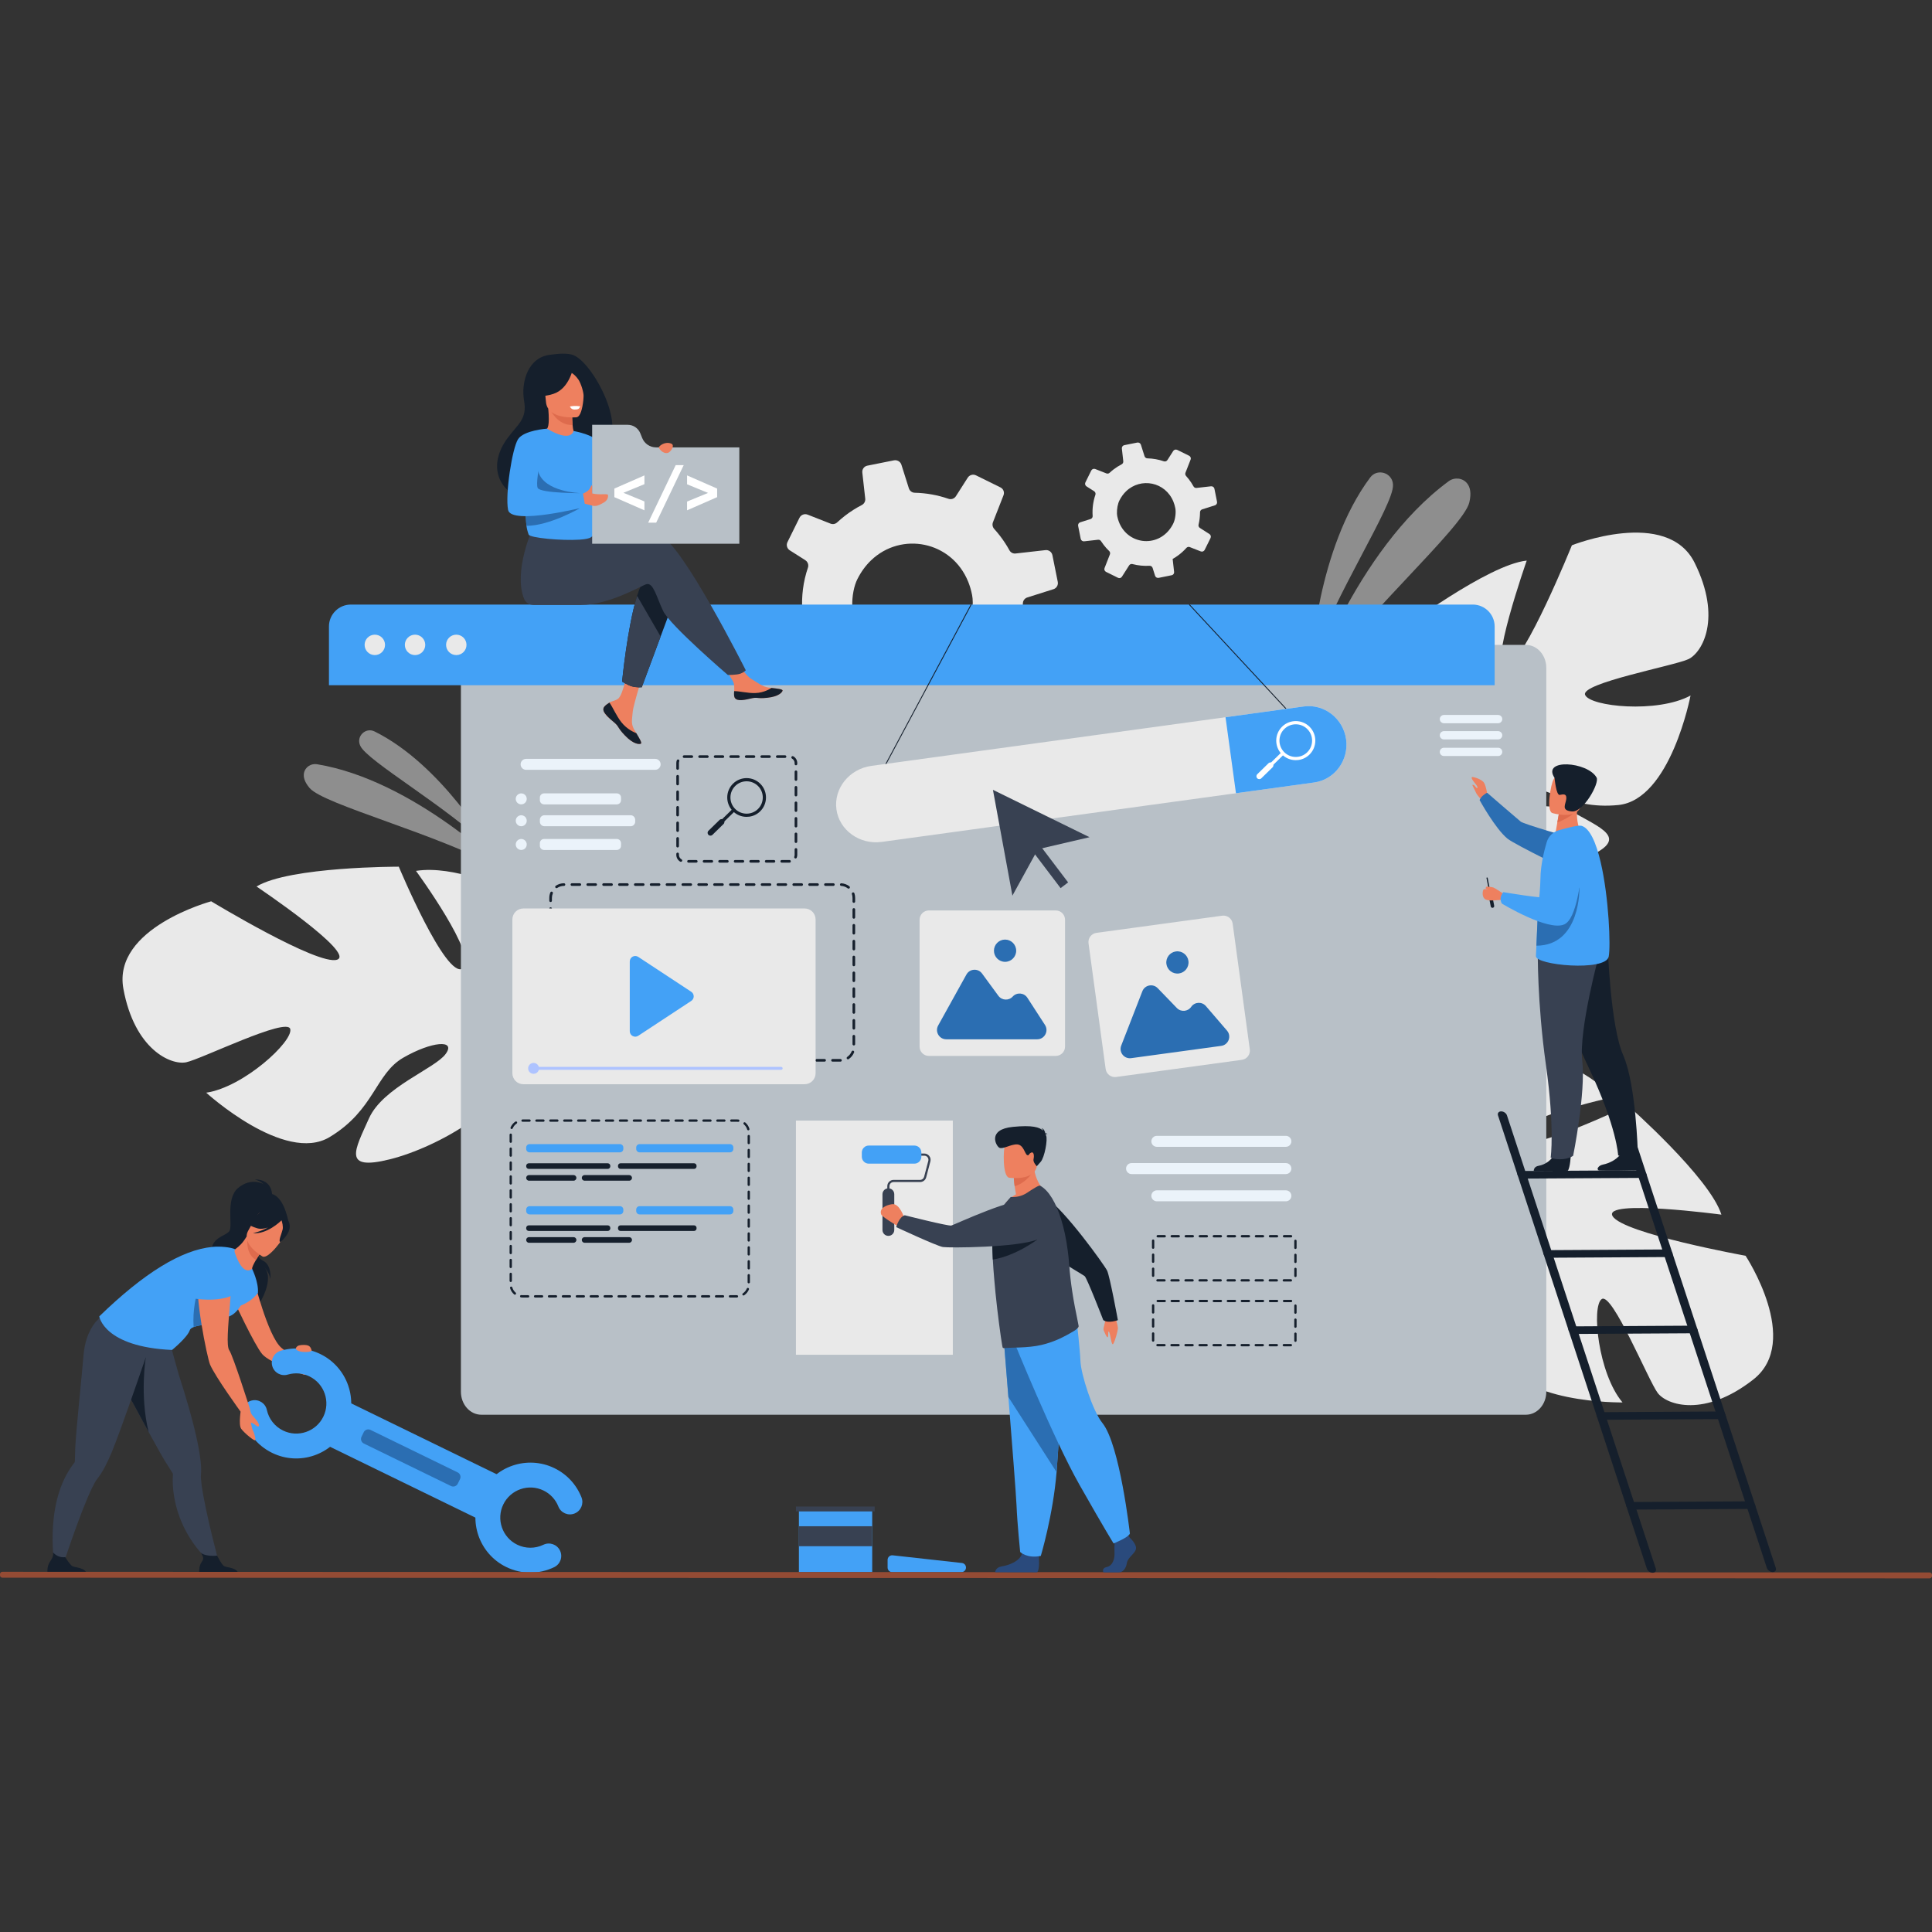 <?xml version="1.0" encoding="UTF-8"?>
<!DOCTYPE svg PUBLIC "-//W3C//DTD SVG 1.1//EN" "http://www.w3.org/Graphics/SVG/1.1/DTD/svg11.dtd">
<!-- Creator: CorelDRAW -->
<svg xmlns="http://www.w3.org/2000/svg" xml:space="preserve" width="10in" height="10in" version="1.1" style="shape-rendering:geometricPrecision; text-rendering:geometricPrecision; image-rendering:optimizeQuality; fill-rule:evenodd; clip-rule:evenodd"
viewBox="0 0 10000 10000"
 xmlns:xlink="http://www.w3.org/1999/xlink"
 xmlns:xodm="http://www.corel.com/coreldraw/odm/2003">
 <rect x="0" y="0" width="10000" height="10000" fill="#333333" stroke="none"/>
 <defs>
  <style type="text/css">
   <![CDATA[
    .fil4 {fill:#151F2C;fill-rule:nonzero}
    .fil12 {fill:#2A4A7C;fill-rule:nonzero}
    .fil7 {fill:#2B6EB2;fill-rule:nonzero}
    .fil6 {fill:#384152;fill-rule:nonzero}
    .fil3 {fill:#43A1F6;fill-rule:nonzero}
    .fil10 {fill:#944B34;fill-rule:nonzero}
    .fil11 {fill:#AEC3FF;fill-rule:nonzero}
    .fil2 {fill:#B8C0C7;fill-rule:nonzero}
    .fil8 {fill:#DE6B4D;fill-rule:nonzero}
    .fil0 {fill:#E9E9E9;fill-rule:nonzero}
    .fil13 {fill:#EBF3FA;fill-rule:nonzero}
    .fil5 {fill:#EE805F;fill-rule:nonzero}
    .fil9 {fill:white;fill-rule:nonzero}
    .fil1 {fill:#E9E9E9;fill-rule:nonzero;fill-opacity:0.502}
   ]]>
  </style>
 </defs>
 <g id="Layer_x0020_1">
  <g id="_2278282420992">
   <path class="fil0" d="M4062.7 3432.29l148.3 -16.7c12.36,-1.27 24.38,4.48 31.13,14.9 8.58,13.32 17.78,26.39 27.59,39.17 18.24,23.77 37.76,45.74 58.72,65.56 9.8,9.31 13.06,23.44 8.04,35.9l-56.87 145.22c-6.22,15.44 0.63,33.18 15.78,40.63l127.77 63.28c14.5,7.14 31.87,2.22 40.62,-11.26l77.26 -121.06c7.26,-11.94 21.69,-17.46 35.6,-13.77 58.7,15.51 119.8,21.58 180.89,18.01 14.74,-0.85 28.46,8.74 32.88,22.79l26.19 83.34c5.12,15.77 21.26,25.56 37.7,22.39l138.76 -28.07c2.86,-0.55 5.52,-1.37 8.02,-2.66 12.02,-5.73 19.43,-18.8 17.75,-32.5l-12.35 -110.79 -3.07 -27c23.08,-12.99 45.71,-27.89 67.28,-44.44 29.06,-22.3 55.54,-46.92 78.96,-73.1 8.98,-9.96 23.04,-13.57 35.5,-8.56l116.93 45.94c16.02,6.17 34.12,-0.73 41.6,-16.12l48.41 -97.67 13.79 -28.03c7.59,-15.26 2.5,-33.93 -11.87,-43.02l-101.11 -64.65c-11.8,-7.36 -17.63,-21.37 -14.25,-34.62 9.43,-39.87 14.69,-80.63 15.41,-121.42 0.35,-3.55 0.31,-6.81 0.31,-10.29 -0.08,-1.17 0.07,-2.32 0.22,-3.46 1.26,-13.07 10.36,-23.95 22.95,-27.87l135.24 -42.81c1.56,-0.38 3.04,-1.11 4.41,-1.74 13.15,-6.4 20.68,-21.2 17.84,-35.85l-27.76 -138.37c-3.38,-16.7 -18.84,-28.03 -35.91,-26.21l-154.67 17.49c-13.11,1.64 -25.69,-5.12 -31.94,-16.74 -13.96,-25.41 -30.09,-50.18 -48.43,-74.08 -9.71,-12.67 -19.85,-24.79 -30.4,-36.4 -8.5,-9.48 -11.02,-22.94 -6.34,-34.74l54.62 -139.6c6.08,-15.34 -0.65,-32.95 -15.59,-40.37l-126.5 -62.41c-15.26,-7.58 -33.8,-2.59 -43.15,11.96l-61.15 95.77c-8.19,12.86 -23.9,18.33 -38.25,13.54 -56.2,-19.48 -115.1,-29.91 -174.48,-31.34 -14.04,-0.11 -26.52,-9.41 -30.77,-22.98l-38.53 -121.9c-5.16,-16.36 -21.88,-26.11 -38.68,-22.87l-137.89 27.6c-16.57,3.28 -27.8,18.87 -25.8,35.39l0.65 6.48 14.41 128.71c1.55,13.79 -5.51,26.8 -17.84,33.19l-0.13 0.09c-29.54,15.27 -58.16,33.33 -85.55,54.35 -14.59,11.2 -28.35,22.98 -41.69,35.27 -9.15,8.67 -22.38,11.22 -34.09,6.66l-118.7 -46.64c-16.23,-6.44 -34.71,0.77 -42.33,16.26l-62.22 125.94c-1.75,3.6 -2.72,7.42 -3.2,11.07 -1.24,12.04 4.34,24.38 14.93,31.23l80.91 51.42c9.84,6.41 15.57,17.61 15.1,29.05 -0.16,3 -0.68,6.06 -1.66,9.07 -24.61,72.24 -34.42,148.53 -29.13,224.71 1.09,12.92 -6.08,24.98 -17.31,30.93 -1.62,0.83 -3.34,1.54 -5.15,2.11l-109.53 34.58c-15.87,5 -25.43,21.15 -22.26,37.6l0.63 3.22 26.94 134.89c3.58,16.95 19.27,28.31 36.48,26.39zm948.73 -421.1c8.47,21.2 15.33,44.06 20.13,68.5 9.07,46.6 -0.38,120.15 -21.44,162.78 -2.23,4.58 -4.56,9.04 -6.89,13.5 -145.1,269.36 -525.46,215.78 -588.09,-88.13 -8.13,-39.74 -3.06,-97.6 11.15,-141.96 3.44,-10.23 7.14,-19.85 11.35,-28 19.38,-38.68 43.38,-71.05 70.78,-97.41 156.21,-150.02 417.2,-100.91 503.02,110.72z"/>
   <path class="fil0" d="M8771.35 2912.89c-142.37,-286.93 -635.27,-90.51 -635.27,-90.51 0,0 -242.04,599.7 -340.62,632.42 -98.57,32.72 106.83,-553.14 106.83,-553.14 -199.61,19.95 -651.01,359.17 -651.01,359.17 0,0 154.58,612.85 50.99,620.3 -103.59,7.44 -109.19,-549.64 -109.19,-549.64 -178.24,94.51 -311.2,350.77 -311.2,350.77 -149.58,404.03 376.95,575.24 376.95,575.24 0,0 48.99,213.54 -34.73,486.28l-0.01 0.01c0,0 -20.9,51.44 -35.97,134.81l51.67 -10.27c1.47,-14.69 3.46,-29.01 6.06,-42.89 -0.02,-0.1 0,-0.17 0.06,-0.25 0.04,-0.2 0.08,-0.4 0.11,-0.6 1.95,-8.69 4.78,-21.06 8.37,-36.16 0.01,-0.02 0.01,-0.04 0.02,-0.06 -0.01,-0.03 0.02,-0.04 0.02,-0.07 9.65,-34.04 15.78,-58.98 19.26,-76.81 0.01,-0.06 0.02,-0.11 0.02,-0.17 28.03,-106.41 71.06,-246.33 111.24,-281.87 0,0 -7.32,-6.91 -15.77,-21.5 5.03,6.85 10.27,14 15.77,21.5 126.09,171.96 574.6,115.69 810.95,16.2 236.34,-99.48 115.14,-147.65 -39.93,-234.07 -155.07,-86.43 -427.15,-1.48 -518.06,-29.39 -90.91,-27.91 20.33,-95.98 187.1,-115.97 166.77,-20 281.53,127.94 551.89,100.5 270.36,-27.44 373.37,-566.69 373.37,-566.69 -171.91,93.26 -520.5,57.44 -545.69,-3.23 -25.19,-60.67 462.52,-150.99 534.57,-185 72.03,-34.01 174.57,-211.98 32.21,-498.91z"/>
   <path class="fil0" d="M638.7 5118.26c-57.94,-315.03 454.36,-453.12 454.36,-453.12 0,0 553.13,335.08 651.65,302.21 98.52,-32.88 -416.96,-378.83 -416.96,-378.83 171.76,-103.64 736.41,-102.54 736.41,-102.54 0,0 243.46,583.27 330.86,527.16 87.39,-56.11 -241.93,-505.46 -241.93,-505.46 199.33,-31.13 459.33,94.35 459.33,94.35 361.85,233.84 42.9,686.41 42.9,686.41 0,0 88.74,200.31 319.19,368.5l0.01 0.01c0,0 47.56,28.66 109.58,86.37l-47.52 22.74c-9.98,-10.89 -20.15,-21.15 -30.55,-30.71 -0.05,-0.09 -0.11,-0.14 -0.19,-0.17 -0.15,-0.14 -0.3,-0.27 -0.45,-0.41 -6.77,-5.79 -16.45,-14 -28.37,-23.93 -0.02,-0.01 -0.03,-0.02 -0.05,-0.04 -0.02,-0.03 -0.05,-0.02 -0.06,-0.05 -28.12,-21.47 -47.98,-37.77 -61.43,-49.96 -0.05,-0.04 -0.09,-0.07 -0.12,-0.12 -86.19,-68.39 -204.49,-154.63 -257.96,-159.01 0,0 1.72,-9.91 -0.26,-26.66 0.08,8.5 0.17,17.37 0.26,26.66 2.09,213.22 -390.7,436.93 -639.53,498.9 -248.83,61.97 -180.65,-49.21 -108.29,-211.33 72.36,-162.11 341.09,-257.13 397.15,-333.95 56.06,-76.82 -73.79,-64.65 -219.29,19.27 -145.5,83.92 -148.72,271.12 -381.61,411.15 -232.89,140.03 -638.48,-229.96 -638.48,-229.96 193.51,-28.36 451.13,-265.91 434.94,-329.57 -16.19,-63.66 -460.77,156.27 -538.82,172.21 -78.08,15.94 -266.82,-65.11 -324.77,-380.13z"/>
   <path class="fil0" d="M9075.26 7140.2c252.09,-197.6 -40.21,-640.42 -40.21,-640.42 0,0 -636.33,-115.39 -688.36,-205.28 -52.03,-89.89 563.31,-7.57 563.31,-7.57 -60.02,-191.42 -483.73,-564.64 -483.73,-564.64 0,0 -568.76,275.66 -597.07,175.72 -28.3,-99.93 516.06,-218.39 516.06,-218.39 -128.69,-155.36 -406.59,-233.59 -406.59,-233.59 -425.97,-64.53 -486.84,485.78 -486.84,485.78 0,0 -199.17,91.28 -483.22,64.61l-0.01 -0c0,0 -54.6,-10.04 -139.3,-7.89l20.53 48.52c14.69,-1.54 29.11,-2.5 43.23,-2.77 0.09,-0.04 0.17,-0.04 0.26,0 0.2,-0.01 0.41,-0.01 0.61,-0.01 8.9,0.15 21.59,0.42 37.11,0.87 0.02,0.01 0.04,0.01 0.06,0.01 0.04,-0.01 0.05,0.02 0.07,0.01 35.29,2.54 60.96,3.49 79.11,3.27 0.06,0.01 0.11,-0 0.17,-0.02 109.87,5.87 255.62,19.63 298.57,51.77 0,0 5.28,-8.57 17.86,-19.8 -5.69,6.31 -11.64,12.9 -17.86,19.8 -142.81,158.35 3.24,586.13 148.59,797.38 145.35,211.26 167.93,82.81 221.12,-86.57 53.19,-169.38 -85.18,-418.57 -76.28,-513.25 8.89,-94.69 98.1,0.44 151.51,159.69 53.4,159.24 -68.19,301.62 13.52,560.8 81.7,259.17 630.63,250.69 630.63,250.69 -126.19,-149.43 -161.8,-498.05 -107.51,-535.01 54.29,-36.97 241.65,422.3 289.57,485.94 47.92,63.65 243,127.97 495.09,-69.63z"/>
   <g>
    <path class="fil1" d="M6786.62 3431.71c0,0 29.57,-590.21 305.46,-960.22 36.67,-49.17 115,-24.87 117.93,36.39 0.05,1.02 0.09,2.06 0.13,3.1 3.31,104.69 -302.2,568.32 -423.52,920.72z"/>
    <path class="fil1" d="M6761.7 3601.81c0,0 248.51,-752.29 736.78,-1111.06 29.77,-21.88 72.43,-17.63 95.39,11.31 14.96,18.85 23.19,49.33 11.26,98.65 -31.81,131.5 -571.39,603.93 -843.43,1001.09z"/>
   </g>
   <g>
    <path class="fil1" d="M2534.87 4390.43c0,0 -247.65,-431.98 -596.2,-604.48 -46.32,-22.93 -95.87,25.25 -74.67,72.38 0.35,0.78 0.72,1.58 1.09,2.37 37.5,79.89 444.04,311.39 669.78,529.72z"/>
    <path class="fil1" d="M2618.56 4508.66c0,0 -474,-470.07 -977.75,-553.01 -30.72,-5.06 -61.13,14.43 -67.32,44.94 -4.04,19.87 1.43,45.91 29.22,78.39 74.12,86.61 659.82,235.31 1015.85,429.69z"/>
   </g>
   <path class="fil2" d="M8003.53 3456.61l0 3747.26c0,65.56 -47.33,118.74 -105.68,118.74l-5406.47 0c-58.35,0 -105.68,-53.18 -105.68,-118.74l0 -3747.26c0,-65.61 47.33,-118.73 105.67,-118.73l5406.47 0c58.35,0 105.68,53.12 105.68,118.73z"/>
   <g>
    <path class="fil3" d="M7736.28 3242.68l0 303.89 -6033.62 -0 0 -303.88c0,-62.72 50.83,-113.5 113.5,-113.5l5806.63 0c62.67,0 113.5,50.78 113.5,113.5z"/>
    <g>
     <path class="fil0" d="M1887.22 3337.87c0,-29.19 23.66,-52.84 52.84,-52.84 29.18,0 52.84,23.65 52.84,52.84 0,29.18 -23.66,52.83 -52.84,52.83 -29.18,0 -52.84,-23.65 -52.84,-52.83z"/>
     <path class="fil0" d="M2095.43 3337.87c0,-29.19 23.66,-52.84 52.84,-52.84 29.18,0 52.84,23.65 52.84,52.84 0,29.18 -23.66,52.83 -52.84,52.83 -29.18,0 -52.84,-23.65 -52.84,-52.83z"/>
     <path class="fil0" d="M2308.9 3337.87c0,-29.19 23.65,-52.84 52.84,-52.84 29.18,0 52.83,23.65 52.83,52.84 0,29.18 -23.65,52.83 -52.83,52.83 -29.19,0 -52.84,-23.65 -52.84,-52.83z"/>
    </g>
   </g>
   <path class="fil0" d="M5611.51 2801.85l72.22 -8.14c6.02,-0.62 11.87,2.19 15.16,7.26 4.18,6.49 8.66,12.84 13.44,19.08 8.88,11.57 18.39,22.27 28.6,31.93 4.78,4.54 6.36,11.42 3.92,17.48l-27.7 70.72c-3.02,7.52 0.3,16.16 7.69,19.79l62.22 30.81c7.06,3.48 15.52,1.08 19.78,-5.48l37.62 -58.96c3.54,-5.81 10.57,-8.5 17.34,-6.71 28.59,7.56 58.34,10.51 88.09,8.78 7.18,-0.42 13.86,4.25 16.02,11.1l12.75 40.59c2.5,7.68 10.35,12.45 18.36,10.9l67.57 -13.67c1.4,-0.27 2.69,-0.67 3.91,-1.3 5.85,-2.79 9.46,-9.15 8.65,-15.83l-6.02 -53.95 -1.49 -13.15c11.24,-6.32 22.27,-13.58 32.77,-21.64 14.15,-10.87 27.04,-22.85 38.45,-35.61 4.37,-4.85 11.22,-6.61 17.29,-4.17l56.94 22.37c7.81,3.01 16.62,-0.35 20.26,-7.85l23.57 -47.57 6.72 -13.65c3.69,-7.43 1.22,-16.52 -5.78,-20.95l-49.24 -31.48c-5.75,-3.59 -8.58,-10.4 -6.94,-16.86 4.59,-19.42 7.15,-39.27 7.51,-59.13 0.17,-1.73 0.15,-3.31 0.15,-5.02 -0.04,-0.57 0.04,-1.13 0.11,-1.68 0.61,-6.37 5.05,-11.67 11.18,-13.57l65.86 -20.85c0.76,-0.19 1.48,-0.54 2.15,-0.85 6.41,-3.11 10.07,-10.33 8.69,-17.46l-13.52 -67.39c-1.65,-8.13 -9.17,-13.65 -17.49,-12.76l-75.33 8.52c-6.39,0.8 -12.51,-2.5 -15.55,-8.15 -6.8,-12.38 -14.65,-24.44 -23.58,-36.08 -4.73,-6.17 -9.66,-12.07 -14.8,-17.73 -4.14,-4.62 -5.37,-11.17 -3.08,-16.92l26.59 -67.98c2.96,-7.47 -0.31,-16.05 -7.59,-19.66l-61.6 -30.39c-7.43,-3.7 -16.46,-1.26 -21.02,5.83l-29.78 46.64c-3.99,6.26 -11.64,8.93 -18.63,6.59 -27.37,-9.49 -56.05,-14.56 -84.97,-15.26 -6.84,-0.05 -12.91,-4.59 -14.98,-11.19l-18.76 -59.37c-2.51,-7.97 -10.65,-12.72 -18.83,-11.13l-67.15 13.44c-8.07,1.59 -13.54,9.19 -12.56,17.24l0.32 3.15 7.01 62.69c0.76,6.71 -2.68,13.05 -8.69,16.16l-0.06 0.05c-14.39,7.44 -28.33,16.23 -41.67,26.47 -7.11,5.45 -13.8,11.19 -20.31,17.18 -4.46,4.22 -10.9,5.46 -16.59,3.24l-57.81 -22.72c-7.9,-3.13 -16.9,0.37 -20.61,7.91l-30.31 61.33c-0.85,1.76 -1.32,3.61 -1.56,5.39 -0.6,5.86 2.12,11.87 7.28,15.21l39.4 25.04c4.8,3.12 7.57,8.58 7.36,14.15 -0.07,1.46 -0.33,2.95 -0.8,4.42 -11.98,35.19 -16.77,72.33 -14.19,109.43 0.53,6.3 -2.96,12.17 -8.43,15.06 -0.78,0.41 -1.62,0.75 -2.51,1.02l-53.34 16.85c-7.73,2.43 -12.39,10.3 -10.84,18.31l0.3 1.57 13.12 65.69c1.74,8.26 9.39,13.8 17.76,12.87zm462.04 -205.08c4.13,10.32 7.46,21.46 9.81,33.36 4.42,22.69 -0.19,58.51 -10.44,79.27 -1.09,2.24 -2.22,4.41 -3.35,6.57 -70.66,131.18 -255.91,105.09 -286.4,-42.92 -3.96,-19.35 -1.48,-47.54 5.43,-69.13 1.67,-4.98 3.48,-9.67 5.53,-13.63 9.44,-18.84 21.12,-34.6 34.47,-47.44 76.06,-73.07 203.16,-49.15 244.96,53.92z"/>
   <g>
    <path class="fil4" d="M1408.36 6192.28c0,0 8.04,-87.69 -89.94,-87.69 0,0 29.69,8.06 45.05,24.16 0,0 -62.49,-36.69 -130.5,19.69 -68.01,56.37 -25.75,197.76 -46.43,224.6 -20.68,26.85 -101.22,32.21 -91.37,119.01 9.84,86.8 255.6,195.51 239.82,267.33 0,0 96.31,-141.57 27.44,-206.19 0,0 33.57,31.62 36.99,69.2 0,0 9.11,-73.38 -37.58,-96.84 -41.32,-20.78 -75.17,-96.73 -71.58,-110.31 3.57,-13.57 118.11,-222.96 118.11,-222.96z"/>
    <path class="fil5" d="M1311.9 6613.32c0,0 73.2,302.83 145.06,363.38 43.19,36.39 171.61,119.89 171.61,119.89l-53.41 19.39c0,0 -178.12,-60.16 -218,-107.04 -39.88,-46.89 -149.06,-281.83 -149.06,-281.83l103.8 -113.79z"/>
    <path class="fil6" d="M623.93 7145.35c0.64,1.16 1.33,2.36 2.02,3.56 16.02,27.84 52.76,96.06 93.24,170.72 19.15,35.42 39.19,72.29 58.21,106.98 32.77,59.87 62.57,113.2 79.96,141.38 17.69,28.65 30.71,48.78 35.98,56.83 0.04,0.04 0.04,0.04 0.04,0.04 1.58,2.48 1.93,5.39 1.71,8.31 -1.84,25.27 -1.32,50.37 1.16,75.08 24.41,242.88 188.19,373.04 188.19,373.04l48.7 7.2c0,0 -68.91,-255.3 -89.21,-399.63 -3.43,-24.45 -4.93,-44.28 -3.72,-57.22 3.6,-37.6 -3.09,-92.81 -15.72,-156.19 -22.49,-112.64 -63.73,-250.89 -99.58,-361.56 -2.27,-7.06 -70.75,-254.78 -70.75,-254.78 -57.47,50.24 -267.12,70.96 -267.12,70.96 0,0 -35.57,86.43 36.89,215.3z"/>
    <path class="fil4" d="M1235.33 8150.09l-203.24 0c0,0 -4.87,-30.98 5.75,-54.48 10.17,-22.55 24.67,-23.26 1.85,-58.61 12.91,13.3 54.43,18.8 83.81,14.85 3.6,5.83 23.21,45 35.24,53.63 13.28,9.54 72.5,6.15 76.59,44.61z"/>
    <path class="fil4" d="M623.93 7145.35c0.64,1.16 1.33,2.36 2.02,3.56 16.02,27.84 102.65,187.84 143.12,262.5 -46.89,-192.94 -14.28,-385.89 -14.28,-385.89l-130.86 119.83z"/>
    <path class="fil4" d="M1380.64 6179.94c1.33,-5.33 -116.08,53.06 -122.03,59.67 -55.07,61.08 -39.37,140.79 -7.86,141.55 20.21,0.49 16.3,34.08 16.3,34.08l225.11 -95.23c-0,0.01 -27.1,-158.04 -111.52,-140.07z"/>
    <path class="fil3" d="M1304.99 6567.85c0,0 34.26,68.43 29.98,123.97 0,0 -41.31,65.2 -148.44,81.72 0,-0.01 92.11,-205.74 118.46,-205.69z"/>
    <path class="fil6" d="M782.37 6945.18l0.69 -38.01c-75.73,9.55 -261.13,-90.5 -261.13,-90.5 0,0 -79.23,52.7 -90.07,203.19 -5.29,73.46 -38.78,384.11 -42.49,476.87 -1.35,33.62 -1.8,57.62 -1.95,67.2 0.02,0.05 0.02,0.07 0.01,0.09 -0.05,2.93 -1.41,5.51 -3.22,7.82 -15.67,19.92 -29.26,41.02 -41.04,62.91 -115.57,215.01 -55.13,507.17 -55.13,507.17l26.83 -6.82c0,0 97.72,-302.87 161.58,-433.87 10.84,-22.22 20.68,-39.5 28.93,-49.5 24.01,-29.17 49.33,-78.7 74.29,-138.3 47.17,-112.7 202.71,-568.24 202.71,-568.24z"/>
    <path class="fil4" d="M449.65 8150.09l-203.23 0c0,0 -4.87,-30.98 5.74,-54.48 10.17,-22.55 26.1,-32.8 22.29,-60.08 12.91,13.3 33.96,28.19 63.34,24.24 3.6,5.84 23.24,37.07 35.27,45.71 13.28,9.54 72.51,6.15 76.59,44.61z"/>
    <path class="fil3" d="M1172.82 6817.17c-27.3,4.65 4.45,26.36 -33.09,30.43 -53.44,5.83 -108.61,9.83 -137.52,21.36 -10.54,4.2 -17.59,9.39 -19.79,16.03 -12.52,37.68 -91.87,102.41 -91.87,102.41 -353.9,-16.11 -376.69,-173.83 -376.69,-173.83 229.69,-223.07 425.08,-344.66 586.57,-359.71 39.3,-3.67 92.28,1.26 117.13,12.32 56.48,25.15 87.43,101.67 87.43,101.67 0,0 -28.43,231.64 -132.16,249.33z"/>
    <path class="fil7" d="M1139.72 6847.61c-53.44,5.83 -108.61,9.83 -137.52,21.36 -11.81,-176.5 71.48,-309.26 71.48,-309.26 0,0 54.34,221.11 66.04,287.9z"/>
    <path class="fil5" d="M1214.54 6480.74c10.09,31.64 43.78,121.81 90.46,87.11 -1.58,-6.72 8.22,-26.3 19.79,-46.17 14.78,-25.39 32.38,-51.35 32.38,-51.35l-76.06 -66.65 -4.54 -3.98c-19.89,34.74 -39.46,51.45 -56.58,64.24 -5.21,3.89 -7.42,10.61 -5.44,16.8z"/>
    <path class="fil8" d="M1357.15 6470.35c0,0 -17.58,25.9 -32.37,51.33 -47.27,-29.15 -47.33,-87.67 -43.69,-118l76.05 66.67z"/>
    <path class="fil5" d="M1359.26 6503.75c0,0 -114.8,-63.88 -73.91,-134.76 40.87,-70.88 53.59,-126.85 128.61,-89.06 75.02,37.78 73.54,72.97 65.65,99.94 -7.89,26.98 -89.43,138.66 -120.35,123.87z"/>
    <path class="fil4" d="M1499 6338.54c-5.26,-31.47 -21.24,-34.47 -32.39,-32.37 -42.4,-70.11 -111.65,-42.75 -111.65,-42.75 -37,46.43 -90.48,54.35 -90.48,54.35 0,0 13.32,24.79 68.21,40.13 16.77,4.69 35.8,1.85 54.15,-4.33 -38.08,21.23 -77.9,29.37 -77.9,29.37 72.33,6.62 141.14,-59.51 148.28,-66.58 3.34,10.25 9.19,31.71 5.69,47.39 -4.76,21.31 -23.68,59.92 -12.13,64.91 -0.01,-0 56.11,-42.92 48.22,-90.11z"/>
    <g>
     <rect class="fil3" transform="matrix(0.513 0.25 -0.25 0.513 1786.65 7248.63)" width="1670.49" height="438.1"/>
     <g>
      <path class="fil3" d="M1408.76 7520.17c-78.63,-38.33 -134.49,-109.35 -153.28,-194.86 -7.63,-34.71 14.33,-69.04 49.05,-76.67 34.71,-7.63 69.04,14.33 76.67,49.05 10.3,46.88 40.91,85.8 83.97,106.8 77.26,37.66 170.75,5.44 208.41,-71.8 37.67,-77.25 5.45,-170.75 -71.81,-208.41 -35.09,-17.11 -75,-20.44 -112.4,-9.4 -34.09,10.07 -69.88,-9.41 -79.95,-43.48 -10.07,-34.08 9.4,-69.89 43.49,-79.95 68.3,-20.18 141.2,-14.09 205.26,17.14 141.06,68.77 199.86,239.46 131.09,380.51 -68.77,141.04 -239.46,199.85 -380.51,131.08z"/>
     </g>
     <g>
      <path class="fil3" d="M2620.48 8110.91c-141.05,-68.77 -199.85,-239.46 -131.09,-380.51 68.77,-141.05 239.46,-199.86 380.51,-131.09 64.06,31.23 113.76,84.91 139.93,151.15 13.06,33.06 -3.14,70.44 -36.2,83.5 -33.06,13.07 -70.44,-3.14 -83.5,-36.19 -14.33,-36.26 -41.55,-65.65 -76.63,-82.76 -77.26,-37.67 -170.75,-5.45 -208.41,71.8 -37.67,77.26 -5.45,170.75 71.8,208.41 43.07,21 92.59,21.14 135.85,0.38 32.04,-15.37 70.49,-1.85 85.86,30.19 15.37,32.05 1.85,70.49 -30.19,85.86 -78.94,37.85 -169.3,37.58 -247.93,-0.74z"/>
     </g>
     <path class="fil7" d="M2334.45 7691.67l-451.23 -219.98c-12.94,-6.31 -18.37,-22.06 -12.06,-35l11.47 -23.53c6.31,-12.94 22.06,-18.37 35,-12.06l451.23 219.98c12.94,6.31 18.37,22.06 12.06,35l-11.47 23.53c-6.3,12.94 -22.06,18.37 -35,12.06z"/>
    </g>
    <path class="fil5" d="M1293.54 7291.98c0,0 2.48,21.4 11.52,32.44 9.04,11.04 35.34,37.77 35.81,53.42 0,0 -1.33,6.94 -6.97,5.68 -5.64,-1.27 -25.22,-20.67 -35.28,-19.28 0,0 5.36,31.36 10.68,40.19 5.32,8.82 15.1,42.11 11.91,49.72 -3.19,7.62 -56.42,-36.73 -72.53,-58.41 -16.12,-21.68 -0.26,-109.64 -0.26,-109.64l45.11 5.88z"/>
    <path class="fil5" d="M1185.83 6529.83c0,0 -134.39,-7.34 -158.27,77.04 -23.88,84.37 44.81,421.16 59.61,455.92 26.95,63.28 158.13,243.89 158.13,243.89l48.24 -14.69c0,0 -87.47,-275.93 -107,-303.23 -30.66,-42.86 39.52,-422.22 -0.7,-458.93z"/>
    <path class="fil3" d="M1001.06 6719.69c0.35,1.98 127.18,23.33 206.5,-16.94 0,0 66.27,-207.6 -28.43,-197.67 -94.7,9.93 -150.78,39.76 -153.16,85.09 -2.39,45.34 -24.9,129.51 -24.9,129.51z"/>
    <path class="fil5" d="M1562.56 6961.58c-6.37,0.3 -18.07,2.38 -22.27,5.62 -7.33,5.65 -15.57,15.48 0.85,23.66 24.64,12.26 73.88,6.82 71.96,-0.57 -6.06,-23.29 -14.96,-30.36 -50.54,-28.71z"/>
   </g>
   <g>
    <path class="fil5" d="M3128.69 3656.69c-6.48,7.43 -7.3,15.73 -4.1,24.59 0,0.04 0.02,0.09 0.07,0.12 5.93,16.39 25.53,34.69 48.28,52.96 2.91,2.35 5.5,4.49 7.75,6.46 0.59,0.52 1.19,1.04 1.74,1.56 0.46,0.4 0.9,0.82 1.34,1.2 21.22,19.57 13.24,24.05 51.37,63.75 43.48,45.24 73.41,46.05 81.93,41.93 7.2,-3.52 -7.43,-27.51 -23.65,-54.47 -0.78,-1.3 -1.56,-2.61 -2.36,-3.93 -2.17,-3.58 -4.31,-7.22 -6.45,-10.83 -19,-32.46 -14.13,-47.69 -9.62,-95.98 3.66,-39.25 61.06,-219.27 61.06,-219.27l-83.31 -14.35c0,0 -25.09,143.35 -52.74,165.43 -14.78,11.76 -31.33,11.91 -45.54,20.64 -1,0.61 -1.99,1.23 -2.96,1.87 -8.08,5.35 -16.31,10.88 -22.81,18.33z"/>
    <path class="fil4" d="M3128.69 3656.69c-6.48,7.43 -7.3,15.73 -4.1,24.59 0,0.04 0.02,0.09 0.07,0.12 7.26,16.37 26.37,34.58 48.36,52.8 2.88,2.39 5.41,4.57 7.67,6.63 0.59,0.52 1.19,1.04 1.74,1.56 0.46,0.4 0.9,0.82 1.34,1.2 21.22,19.57 13.24,24.05 51.37,63.75 43.48,45.24 73.41,46.05 81.93,41.93 7.2,-3.52 -7.43,-27.51 -23.65,-54.47 -8.47,-3.1 -47.78,-19.07 -77.5,-57.1 -26.19,-33.41 -43.64,-76.33 -61.47,-101.19 -1,0.61 -1.99,1.23 -2.96,1.87 -8.07,5.35 -16.31,10.87 -22.8,18.32z"/>
    <path class="fil5" d="M3800.52 3604.66c5.15,25.72 41.8,21.43 82.76,11.42 40.96,-10.01 31.22,1.89 89.51,-4.56 58.29,-6.45 75.95,-28.19 77.73,-36.85 1.59,-7.69 -27.22,-10.41 -58.11,-13.96 -3.89,-0.44 -7.79,-0.92 -11.69,-1.4 -34.88,-4.38 -60.43,-26.88 -92.11,-45.37 -30.02,-17.51 -74.8,-88.85 -74.8,-88.85l-79.94 6.33c0,0 41.95,63.72 58.18,91.42 9.54,16.3 9.04,37.84 7.85,54.48 -0.61,9.04 -1.2,18.28 0.63,27.34z"/>
    <path class="fil4" d="M3883.28 3616.07c40.96,-10.01 31.22,1.89 89.51,-4.56 58.29,-6.45 75.95,-28.19 77.73,-36.85 1.59,-7.69 -27.22,-10.41 -58.11,-13.96l-0.28 0.59c0,0 -34.96,24.78 -83.48,25.95 -39.55,0.96 -81.44,-10.37 -108.74,-9.93 -0.62,9.04 -1.21,18.28 0.61,27.35 5.15,25.72 41.81,21.43 82.76,11.41z"/>
    <path class="fil4" d="M3494.17 3093.5l-74.74 201.09 -97.56 262.57c0,0 -26.48,2.56 -51.83,-4.74 -23.34,-6.74 -50.13,-24.4 -50.13,-24.4 0,0 27.09,-281.92 77.63,-443.75 12.94,-41.54 27.46,-75.14 43.48,-94.05 78.35,-92.59 153.15,103.28 153.15,103.28z"/>
    <path class="fil6" d="M3418.19 2774.14c-48.96,-15.79 -188.59,4.49 -328.87,31.94l-29.37 -48.44 -302.98 -23.67c0,0 -99.98,221.71 -45.24,362.98 8.05,20.76 24.03,34.08 51.28,34.52 0.01,0.01 4.41,-0.01 4.42,0 0,0 180.33,-0.11 238.88,-0.11 150.67,0 318.88,-103.57 340.64,-107.93 35.62,-7.12 49.86,64.11 85.48,138.9 35.61,74.79 334.79,331.22 334.79,331.22 0,0 45.98,0.46 64.98,-6.67 20.43,-7.66 27.9,-17.61 27.9,-17.61 0,0 -331.5,-659.54 -441.91,-695.16z"/>
    <path class="fil4" d="M2959.56 1835.29c-42.45,-10.92 -100.57,-0.04 -110.2,0.91 -115.29,11.35 -154.02,139.95 -136.57,239.72 16.1,92.08 -30.6,117.55 -84.72,190.28 -108.53,145.82 -37.59,268.78 48.04,300.48 51.38,19.02 122.72,-28.96 122.72,-28.96 1.29,0.51 224.15,-146.01 315.5,-228.61 152.14,-59.52 -46.58,-445.98 -154.77,-473.82z"/>
    <path class="fil5" d="M2976.59 2257.06c3.03,10.67 -47.39,30.29 -85.89,23.07 -36.21,-6.76 -76.8,-49.16 -68.43,-53.13 13.86,-6.58 23.19,-22.96 15.61,-111.51l6.89 0.78 115.86 13.23c0,0 0.35,36.09 3.04,69.9 2.24,28.39 7.98,40.26 12.93,57.66z"/>
    <path class="fil8" d="M2960.62 2129.5c0,0 0.35,36.09 3.04,69.9 -63.94,3.43 -102.44,-52 -118.91,-83.13l115.87 13.23z"/>
    <path class="fil5" d="M2984.56 2159.76c0,0 -150.74,14.87 -158.56,-79.15 -7.81,-94.02 -32.54,-155.42 63.38,-168.89 95.92,-13.46 117.62,20.86 127.86,51.6 10.24,30.75 6.32,190.15 -32.69,196.44z"/>
    <path class="fil4" d="M2968.41 1896.88c0,0 -18.98,114.85 -104.83,142.11 -62.63,19.89 -91,6.78 -91,6.78 0,0 30.16,-39.98 40.86,-95.56 3.16,-16.39 14.81,-29.86 30.66,-35.07 44.5,-14.65 98.43,-54.68 124.31,-18.25z"/>
    <path class="fil4" d="M2940 1921.38c0,0 28.41,6.33 53.59,42.98 13.76,20.03 29.69,70.54 26.97,92.89 0,0 26.39,-106.3 -12.09,-145.85 -40.79,-41.93 -68.47,9.97 -68.47,9.97z"/>
    <path class="fil3" d="M2705.15 2565.92c2.69,11.42 4.98,21.92 6.85,31.61 3.07,15.64 5.18,29.12 6.67,41.02 4.61,37.07 3.21,59.04 6.33,83.08 1.72,13.43 4.89,27.53 11.27,45.23 6.23,17.22 170.04,32.57 263.24,26.38 29.6,-1.92 52.14,-6.09 60.15,-13 33.24,-28.87 29.93,34.63 34.48,-269.24 2.2,-148.22 -125.77,-280.23 -125.77,-280.23 0,0 -10.22,63.32 -137.15,-12.04 -4.51,-2.64 -54.49,71.37 -102.61,162.52 -53,100.68 -38.46,121.97 -23.49,184.67z"/>
    <path class="fil6" d="M3419.44 3294.59l-97.56 262.57c0,0 -26.48,2.56 -51.83,-4.74 -23.34,-6.74 -50.13,-24.4 -50.13,-24.4 0,0 27.1,-281.92 77.63,-443.75l121.89 210.32z"/>
    <path class="fil3" d="M2968.41 2230.74c0,0 130.59,22.14 145.93,78.37 15.33,56.23 121.28,370.69 121.28,370.69 0,0 -82.1,28.02 -112.76,-2.66 -30.67,-30.67 -106.72,-284.55 -106.72,-284.55l-47.72 -161.85z"/>
    <path class="fil9" d="M2949.76 2104.32c0,0 6.32,15.46 23.01,15.46 16.69,0 21.2,-2.5 24.36,-6.03 3.16,-3.54 6.29,-10.34 6.29,-10.34 0,0 -27.66,-5.47 -53.67,0.91z"/>
    <path class="fil7" d="M2718.67 2638.54c4.61,37.07 3.21,59.04 6.33,83.08 118.58,0.38 277.11,-91.57 277.11,-91.57l-283.44 8.49z"/>
    <path class="fil7" d="M3002.11 2552.28c0,0 -184.72,-5.5 -215.86,-110.5 -34.21,-115.35 -72.52,47.43 -72.52,47.43l20.39 103.9 202.67 0 65.33 -40.83z"/>
    <g>
     <path class="fil2" d="M3324.15 2267.37l-9.98 -24.72c-10.71,-26.51 -36.43,-43.87 -65.01,-43.87l-184.15 0 0 116.85 0 498.85 761.76 0 0 -498.85 -431.07 0c-31.46,0 -59.77,-19.09 -71.55,-48.27z"/>
     <g>
      <polygon class="fil9" points="3179.91,2573.21 3179.91,2528.83 3335.57,2460.64 3335.57,2505.99 3226.86,2550.7 3335.57,2595.41 3335.57,2641.4 "/>
      <polygon class="fil9" points="3497.34,2407.57 3538.83,2407.57 3396.35,2705.39 3354.87,2705.39 "/>
      <polygon class="fil9" points="3711.86,2528.83 3711.86,2573.21 3556.2,2641.39 3556.2,2596.04 3664.91,2551.34 3556.2,2506.63 3556.2,2460.64 "/>
     </g>
    </g>
    <path class="fil5" d="M3002.09 2576.63l13.37 -20.98c0,0 10.58,-3.45 25.41,-13.87 17.64,-12.39 15.31,-30.94 24.13,-28.98l0.11 40.8 -0.96 0.14c37.86,10.11 82.13,-0.87 83.01,8.54 2.44,25.93 -17.62,37.6 -34.42,45.72 -12.86,6.22 -27.47,15.54 -50.7,8.31 -16.98,-5.29 -43.71,-10.67 -43.71,-10.67l-16.25 -29.02z"/>
    <path class="fil3" d="M2831.24 2218.75c0,0 -119.9,7.84 -149.89,54.61 -29.98,46.77 -67.16,284.2 -51.57,365.76 15.59,81.54 399.59,-15.59 399.59,-15.59l-12.25 -70.75c0,0 -221.61,1.28 -234.24,-27.59 -16.8,-38.37 48.35,-306.44 48.35,-306.44z"/>
    <path class="fil5" d="M3410.08 2315.37c-1.03,3.11 18.04,34.52 45.26,29.06 16.98,-3.4 39.05,-39.96 19.66,-48.02 -32.37,-13.44 -62.17,10.65 -64.92,18.95z"/>
   </g>
   <g>
    <g>
     <rect class="fil4" transform="matrix(0.269 -0.503 0.503 0.269 4578.54 3962.37)" width="1657.89" height="8"/>
    </g>
    <g>
     <rect class="fil4" transform="matrix(0.418 -0.388 0.388 0.418 6153.86 3130.41)" width="8" height="1291"/>
    </g>
    <g>
     <path class="fil0" d="M6967.43 3826.94c7.43,54.1 -7.41,106.24 -37.36,146.7 -29.91,40.45 -74.89,69.15 -127.73,76.42l-2238.25 307.54c-114.24,15.7 -219.88,-59.98 -234.74,-168.17 -7.43,-54.1 9.15,-106.48 41.93,-147.3 32.72,-40.84 81.63,-70.08 138.75,-77.93l2238.25 -307.54c105.67,-14.52 204.27,62.1 219.14,170.29z"/>
     <path class="fil3" d="M6967.43 3826.94c7.43,54.1 -7.41,106.24 -37.36,146.7 -29.91,40.45 -74.89,69.15 -127.73,76.42l-405.02 55.65 -54.06 -393.41 405.03 -55.65c105.67,-14.51 204.27,62.11 219.14,170.3z"/>
     <g>
      <g>
       <path class="fil9" d="M6720.91 3933.68c-4.98,0.68 -10.04,1 -15.16,0.94 -27.03,-0.31 -52.31,-11.13 -71.2,-30.46 -38.99,-39.91 -38.26,-104.1 1.66,-143.09l0 0c39.91,-38.99 104.1,-38.26 143.1,1.66 38.99,39.91 38.25,104.1 -1.66,143.09 -15.68,15.31 -35.43,24.93 -56.74,27.86zm-73.06 -160.7c-33.33,32.57 -33.96,86.19 -1.38,119.53 15.78,16.15 36.91,25.19 59.47,25.45 22.56,0.26 43.9,-8.28 60.05,-24.06 33.34,-32.57 33.96,-86.19 1.39,-119.53 -32.57,-33.35 -86.2,-33.96 -119.53,-1.39l0 0z"/>
      </g>
      <rect class="fil9" transform="matrix(0.399 0.408 -0.408 0.399 6634.87 3892.01)" width="29.22" height="242.08"/>
      <path class="fil9" d="M6507.41 4028.39l0 0c-5.75,-5.88 -5.64,-15.3 0.24,-21.05l58.17 -56.84c5.88,-5.74 15.3,-5.63 21.05,0.24l0 0c5.75,5.88 5.63,15.3 -0.24,21.05l-58.17 56.83c-5.88,5.75 -15.3,5.64 -21.04,-0.24z"/>
     </g>
    </g>
   </g>
   <g>
    <path class="fil3" d="M3208.77 5964.57l-467.63 0c-9.74,0 -17.63,-7.89 -17.63,-17.63l0 -7.42c0,-9.73 7.89,-17.63 17.63,-17.63l467.63 0c9.73,0 17.62,7.89 17.62,17.62l0 7.43c0,9.73 -7.89,17.62 -17.62,17.62z"/>
    <g>
     <path class="fil4" d="M2968.8 6111.28l-230.73 0c-8.04,0 -14.56,-6.52 -14.56,-14.56l0 0c0,-8.04 6.52,-14.56 14.56,-14.56l230.73 0c8.04,0 14.56,6.52 14.56,14.56l0 0c0,8.04 -6.52,14.56 -14.56,14.56z"/>
     <g>
      <path class="fil4" d="M3145.48 6050.21l-408.42 0c-7.48,0 -13.55,-6.07 -13.55,-13.55l0 -2.02c0,-7.49 6.07,-13.55 13.55,-13.55l408.42 0.01c7.48,0 13.55,6.06 13.55,13.55l0 2.02c0,7.48 -6.07,13.54 -13.55,13.54z"/>
      <path class="fil4" d="M3592.3 6050.21l-380.49 0c-7.23,0 -13.09,-5.86 -13.09,-13.09l0 -2.93c0,-7.23 5.86,-13.09 13.09,-13.09l380.49 0c7.23,0 13.09,5.86 13.09,13.09l0 2.93c0.01,7.23 -5.85,13.09 -13.09,13.09z"/>
      <path class="fil4" d="M3256.59 6111.28l-230.73 0c-8.04,0 -14.56,-6.52 -14.56,-14.56l0 0c0,-8.04 6.52,-14.56 14.56,-14.56l230.73 0c8.04,0 14.56,6.52 14.56,14.56l0 0c0,8.04 -6.52,14.56 -14.56,14.56z"/>
     </g>
    </g>
    <path class="fil3" d="M3778.2 5964.57l-467.63 0c-9.73,0 -17.62,-7.89 -17.62,-17.63l0 -7.42c0,-9.73 7.89,-17.63 17.62,-17.63l467.63 0c9.73,0 17.62,7.89 17.62,17.62l0 7.43c-0,9.73 -7.9,17.62 -17.62,17.62z"/>
   </g>
   <g>
    <path class="fil3" d="M3208.77 6285.8l-467.63 0c-9.74,0 -17.63,-7.89 -17.63,-17.62l0 -7.42c0,-9.74 7.89,-17.63 17.63,-17.63l467.63 0c9.73,0 17.62,7.89 17.62,17.63l0 7.42c0,9.73 -7.89,17.62 -17.62,17.62z"/>
    <g>
     <path class="fil4" d="M2968.8 6432.51l-230.73 0c-8.04,0 -14.56,-6.52 -14.56,-14.56l0 0c0,-8.04 6.52,-14.56 14.56,-14.56l230.73 0c8.04,0 14.56,6.52 14.56,14.56l0 0c0,8.04 -6.52,14.56 -14.56,14.56z"/>
     <g>
      <path class="fil4" d="M3145.48 6371.45l-408.42 0c-7.48,0 -13.55,-6.07 -13.55,-13.55l0 -2.02c0,-7.48 6.07,-13.55 13.55,-13.55l408.42 0c7.48,0 13.55,6.07 13.55,13.55l0 2.02c0,7.48 -6.07,13.55 -13.55,13.55z"/>
      <path class="fil4" d="M3592.3 6371.45l-380.49 0c-7.23,0 -13.09,-5.87 -13.09,-13.1l0 -2.93c0,-7.23 5.86,-13.09 13.09,-13.09l380.49 0c7.23,0 13.09,5.86 13.09,13.09l0 2.93c0.01,7.23 -5.85,13.1 -13.09,13.1z"/>
      <path class="fil4" d="M3256.59 6432.51l-230.73 0c-8.04,0 -14.56,-6.52 -14.56,-14.56l0 0c0,-8.04 6.52,-14.56 14.56,-14.56l230.73 0c8.04,0 14.56,6.52 14.56,14.56l0 0c0,8.04 -6.52,14.56 -14.56,14.56z"/>
     </g>
    </g>
    <path class="fil3" d="M3778.2 6285.8l-467.63 0c-9.73,0 -17.62,-7.89 -17.62,-17.62l0 -7.42c0,-9.74 7.89,-17.63 17.62,-17.63l467.63 0c9.73,0 17.62,7.89 17.62,17.63l0 7.42c-0,9.73 -7.9,17.62 -17.62,17.62z"/>
   </g>
   <g>
    <polygon class="fil6" points="5639.37,4333.37 5372.31,4395.53 5240.24,4635.83 5139.41,4088.18 "/>
    <rect class="fil6" transform="matrix(0.455 -0.345 0.345 0.455 5318.8 4371.58)" width="85.58" height="495.16"/>
   </g>
   <g>
    <path class="fil0" d="M5464.54 5465.4l-656.71 0c-26.58,0 -48.13,-21.55 -48.13,-48.13l0 -656.7c0,-26.58 21.55,-48.13 48.13,-48.13l656.71 0c26.58,0 48.13,21.55 48.13,48.13l0 656.71c0,26.57 -21.55,48.12 -48.13,48.12z"/>
    <g>
     <path class="fil7" d="M4855.9 5307.9l146.31 -263.77c17.03,-30.7 60.14,-33.43 80.9,-5.11l84.39 115.1c17.95,24.49 53.82,26.44 74.32,4.03l0 0c21.27,-23.25 58.77,-20.13 75.9,6.32l91.07 140.61c20.74,32.02 -2.25,74.29 -40.39,74.29l-470.4 0c-36.67,0.01 -59.87,-39.38 -42.08,-71.46z"/>
     <path class="fil7" d="M5144.65 4920.85c0,-31.79 25.76,-57.56 57.56,-57.56 31.79,0 57.56,25.76 57.56,57.56 0,31.78 -25.77,57.56 -57.56,57.56 -31.79,0 -57.56,-25.77 -57.56,-57.56z"/>
    </g>
   </g>
   <g>
    <path class="fil0" d="M6427.8 5485.68l-650.68 88.76c-26.33,3.6 -50.6,-14.84 -54.19,-41.18l-88.76 -650.68c-3.6,-26.33 14.84,-50.6 41.18,-54.19l650.69 -88.76c26.33,-3.6 50.6,14.84 54.19,41.18l88.76 650.68c3.58,26.33 -14.85,50.59 -41.19,54.19z"/>
    <g>
     <path class="fil7" d="M5803.46 5411.89l109.32 -281.13c12.73,-32.72 55.07,-41.25 79.46,-16l99.17 102.65c21.1,21.83 56.9,18.92 74.19,-6.06l0 0c17.93,-25.91 55.51,-27.88 76.06,-4l109.23 127.02c24.88,28.92 7.82,73.91 -29.98,79.06l-466.09 63.58c-36.35,4.96 -64.65,-30.94 -51.36,-65.12z"/>
     <path class="fil7" d="M6037.25 4989.37c-4.3,-31.5 17.76,-60.51 49.25,-64.8 31.5,-4.3 60.51,17.75 64.8,49.25 4.3,31.49 -17.75,60.51 -49.25,64.8 -31.5,4.3 -60.51,-17.76 -64.8,-49.25z"/>
    </g>
   </g>
   <g>
    <rect class="fil3" x="4135.1" y="7811.79" width="379.46" height="325.36"/>
    <rect class="fil6" x="4119.79" y="7797.87" width="407.62" height="25.14"/>
    <rect class="fil6" x="4135.1" y="7899.82" width="379.46" height="103.34"/>
   </g>
   <path class="fil3" d="M4976.25 8137.38l-358.31 0c-13.12,0 -23.75,-10.63 -23.75,-23.75l0 -39.74c0,-14.15 12.3,-25.17 26.37,-23.61l358.3 39.74c12.03,1.33 21.13,11.5 21.13,23.61l0 0c-0,13.12 -10.64,23.75 -23.75,23.75z"/>
   <path class="fil10" d="M9987.83 8169.54l-9975.68 -3.44c-6.69,-0.01 -12.16,-5.48 -12.15,-12.17l0 -6.22c0,-6.69 5.48,-12.16 12.16,-12.15l9975.68 3.44c6.69,0 12.16,5.48 12.16,12.16l0 6.22c-0.01,6.69 -5.48,12.16 -12.17,12.16z"/>
   <g>
    <path class="fil4" d="M4350.34 5494.98l-41.29 0c-3.75,0 -6.79,-3.04 -6.79,-6.79 0,-3.75 3.04,-6.79 6.79,-6.79l41.01 0c3.75,0 6.94,3.04 6.94,6.79 0,3.75 -2.91,6.79 -6.66,6.79zm-82.3 0l-41.01 0c-3.75,0 -6.79,-3.04 -6.79,-6.79 0,-3.75 3.04,-6.79 6.79,-6.79l41.01 0c3.75,0 6.79,3.04 6.79,6.79 0,3.75 -3.04,6.79 -6.79,6.79zm-82.02 0l-41.01 0c-3.75,0 -6.79,-3.04 -6.79,-6.79 0,-3.75 3.04,-6.79 6.79,-6.79l41.01 0c3.75,0 6.79,3.04 6.79,6.79 0,3.75 -3.04,6.79 -6.79,6.79zm-82.02 0l-41.01 0c-3.75,0 -6.79,-3.04 -6.79,-6.79 0,-3.75 3.04,-6.79 6.79,-6.79l41.01 0c3.75,0 6.79,3.04 6.79,6.79 0,3.75 -3.04,6.79 -6.79,6.79zm-82.02 0l-41.02 0c-3.75,0 -6.78,-3.04 -6.78,-6.79 0,-3.75 3.04,-6.79 6.78,-6.79l41.02 0c3.75,0 6.79,3.04 6.79,6.79 0,3.75 -3.04,6.79 -6.79,6.79zm-82.02 0l-41.02 0c-3.75,0 -6.78,-3.04 -6.78,-6.79 0,-3.75 3.04,-6.79 6.78,-6.79l41.02 0c3.75,0 6.79,3.04 6.79,6.79 0,3.75 -3.04,6.79 -6.79,6.79zm-82.02 0l-41.02 0c-3.75,0 -6.79,-3.04 -6.79,-6.79 0,-3.75 3.04,-6.79 6.79,-6.79l41.02 0c3.75,0 6.79,3.04 6.79,6.79 0,3.75 -3.04,6.79 -6.79,6.79zm-82.02 0l-41.02 0c-3.75,0 -6.79,-3.04 -6.79,-6.79 0,-3.75 3.04,-6.79 6.79,-6.79l41.02 0c3.75,0 6.78,3.04 6.78,6.79 0,3.75 -3.04,6.79 -6.78,6.79zm-82.03 0l-41.01 0c-3.75,0 -6.79,-3.04 -6.79,-6.79 0,-3.75 3.04,-6.79 6.79,-6.79l41.01 0c3.75,0 6.79,3.04 6.79,6.79 0,3.75 -3.04,6.79 -6.79,6.79zm-82.02 0l-41.01 0c-3.75,0 -6.79,-3.04 -6.79,-6.79 0,-3.75 3.04,-6.79 6.79,-6.79l41.01 0c3.75,0 6.79,3.04 6.79,6.79 0,3.75 -3.05,6.79 -6.79,6.79zm-82.03 0l-41.01 0c-3.75,0 -6.79,-3.04 -6.79,-6.79 0,-3.75 3.04,-6.79 6.79,-6.79l41.01 0c3.75,0 6.79,3.04 6.79,6.79 0,3.75 -3.04,6.79 -6.79,6.79zm-82.02 0l-41.01 0c-3.75,0 -6.79,-3.04 -6.79,-6.79 0,-3.75 3.04,-6.79 6.79,-6.79l41.01 0c3.75,0 6.79,3.04 6.79,6.79 0,3.75 -3.05,6.79 -6.79,6.79zm-82.02 0l-41.01 0c-3.75,0 -6.79,-3.04 -6.79,-6.79 0,-3.75 3.04,-6.79 6.79,-6.79l41.01 0c3.75,0 6.79,3.04 6.79,6.79 0,3.75 -3.04,6.79 -6.79,6.79zm-82.02 0l-41.01 0c-3.75,0 -6.79,-3.04 -6.79,-6.79 0,-3.75 3.04,-6.79 6.79,-6.79l41.01 0c3.75,0 6.79,3.04 6.79,6.79 0,3.75 -3.04,6.79 -6.79,6.79zm-82.02 0l-41.01 0c-3.75,0 -6.79,-3.04 -6.79,-6.79 0,-3.75 3.04,-6.79 6.79,-6.79l41.01 0c3.75,0 6.79,3.04 6.79,6.79 0,3.75 -3.04,6.79 -6.79,6.79zm-82.02 0l-41.01 0c-3.75,0 -6.79,-3.04 -6.79,-6.79 0,-3.75 3.04,-6.79 6.79,-6.79l41.01 0c3.75,0 6.79,3.04 6.79,6.79 0,3.75 -3.04,6.79 -6.79,6.79zm-82.02 0l-41.01 0c-3.75,0 -6.79,-3.04 -6.79,-6.79 0,-3.75 3.04,-6.79 6.79,-6.79l41.01 0c3.75,0 6.79,3.04 6.79,6.79 0,3.75 -3.04,6.79 -6.79,6.79zm-82.02 0l-36.56 0c-1.64,0 -3.27,-0.05 -4.88,-0.16 -3.74,-0.24 -6.58,-3.46 -6.35,-7.2 0.24,-3.74 3.46,-6.64 7.21,-6.34 1.33,0.08 2.67,0.13 4.02,0.13l36.56 -0c3.75,0 6.79,3.04 6.79,6.79 0,3.75 -3.04,6.79 -6.79,6.79zm1433.28 -11.93c-2.18,0 -4.31,-1.04 -5.62,-2.97 -2.11,-3.1 -1.3,-7.32 1.8,-9.43 10.33,-7.02 18.26,-16.83 22.9,-28.37 1.4,-3.48 5.35,-5.14 8.83,-3.76 3.48,1.4 5.16,5.36 3.76,8.83 -5.66,14.04 -15.3,25.98 -27.86,34.52 -1.17,0.79 -2.5,1.17 -3.81,1.17zm-1512.1 -2.45c-1.45,0 -2.91,-0.46 -4.14,-1.42 -12.04,-9.28 -20.94,-21.78 -25.74,-36.13 -1.19,-3.56 0.73,-7.4 4.28,-8.59 3.55,-1.18 7.4,0.73 8.59,4.29 3.94,11.79 11.26,22.05 21.15,29.69 2.97,2.29 3.52,6.55 1.23,9.52 -1.33,1.74 -3.34,2.65 -5.37,2.65zm1542.48 -69.35c-3.75,0 -6.79,-3.04 -6.79,-6.79l0 -41.02c0,-3.75 3.04,-6.79 6.79,-6.79 3.75,0 6.79,3.04 6.79,6.79l0 41.02c-0,3.75 -3.04,6.79 -6.79,6.79zm-1569.48 -4.17c-3.75,0 -6.79,-3.04 -6.79,-6.79l0 -41.01c0,-3.75 3.04,-6.79 6.79,-6.79 3.75,0 6.79,3.04 6.79,6.79l0 41.01c-0.01,3.75 -3.04,6.79 -6.79,6.79zm1569.48 -77.86c-3.75,0 -6.79,-3.04 -6.79,-6.79l0 -41.02c0,-3.75 3.04,-6.79 6.79,-6.79 3.75,0 6.79,3.04 6.79,6.79l0 41.02c-0,3.75 -3.04,6.79 -6.79,6.79zm-1569.48 -4.17c-3.75,0 -6.79,-3.04 -6.79,-6.8l0 -41c0,-3.75 3.04,-6.79 6.79,-6.79 3.75,0 6.79,3.04 6.79,6.79l0 41c-0.01,3.75 -3.04,6.8 -6.79,6.8zm1569.48 -77.85c-3.75,0 -6.79,-3.04 -6.79,-6.79l0 -41.02c0,-3.75 3.04,-6.79 6.79,-6.79 3.75,0 6.79,3.04 6.79,6.79l0 41.02c-0,3.75 -3.04,6.79 -6.79,6.79zm-1569.48 -4.17c-3.75,0 -6.79,-3.04 -6.79,-6.79l0 -41.01c0,-3.75 3.04,-6.79 6.79,-6.79 3.75,0 6.79,3.04 6.79,6.79l0 41.01c-0.01,3.76 -3.04,6.79 -6.79,6.79zm1569.48 -77.85c-3.75,0 -6.79,-3.04 -6.79,-6.79l0 -41.01c0,-3.75 3.04,-6.79 6.79,-6.79 3.75,0 6.79,3.04 6.79,6.79l0 41.01c-0,3.75 -3.04,6.79 -6.79,6.79zm-1569.48 -4.17c-3.75,0 -6.79,-3.04 -6.79,-6.79l0 -41.01c0,-3.75 3.04,-6.79 6.79,-6.79 3.75,0 6.79,3.04 6.79,6.79l0 41.01c-0.01,3.75 -3.04,6.79 -6.79,6.79zm1569.48 -77.85c-3.75,0 -6.79,-3.04 -6.79,-6.79l0 -41.01c0,-3.75 3.04,-6.79 6.79,-6.79 3.75,0 6.79,3.04 6.79,6.79l0 41.01c-0,3.75 -3.04,6.79 -6.79,6.79zm-1569.48 -4.17c-3.75,0 -6.79,-3.04 -6.79,-6.79l0 -41.01c0,-3.75 3.04,-6.79 6.79,-6.79 3.75,0 6.79,3.04 6.79,6.79l0 41.01c-0.01,3.75 -3.04,6.79 -6.79,6.79zm1569.48 -77.85c-3.75,0 -6.79,-3.04 -6.79,-6.79l0 -41.01c0,-3.75 3.04,-6.79 6.79,-6.79 3.75,0 6.79,3.04 6.79,6.79l0 41.01c-0,3.75 -3.04,6.79 -6.79,6.79zm-1569.48 -4.17c-3.75,0 -6.79,-3.04 -6.79,-6.79l0 -41.01c0,-3.75 3.04,-6.79 6.79,-6.79 3.75,0 6.79,3.04 6.79,6.79l0 41.01c-0.01,3.75 -3.04,6.79 -6.79,6.79zm1569.48 -77.85c-3.75,0 -6.79,-3.04 -6.79,-6.79l0 -41.01c0,-3.75 3.04,-6.79 6.79,-6.79 3.75,0 6.79,3.04 6.79,6.79l0 41.01c-0,3.75 -3.04,6.79 -6.79,6.79zm-1569.48 -4.17c-3.75,0 -6.79,-3.04 -6.79,-6.79l0 -41.01c0,-3.75 3.04,-6.79 6.79,-6.79 3.75,0 6.79,3.04 6.79,6.79l0 41.01c-0.01,3.75 -3.04,6.79 -6.79,6.79zm1569.48 -77.85c-3.75,0 -6.79,-3.04 -6.79,-6.79l0 -41.01c0,-3.75 3.04,-6.79 6.79,-6.79 3.75,0 6.79,3.04 6.79,6.79l0 41.01c-0,3.75 -3.04,6.79 -6.79,6.79zm-1569.48 -4.17c-3.75,0 -6.79,-3.04 -6.79,-6.79l0 -41.01c0,-3.75 3.04,-6.79 6.79,-6.79 3.75,0 6.79,3.04 6.79,6.79l0 41.01c-0.01,3.75 -3.04,6.79 -6.79,6.79zm1569.48 -77.85c-3.75,0 -6.79,-3.04 -6.79,-6.79l0 -41.01c0,-3.75 3.04,-6.79 6.79,-6.79 3.75,0 6.79,3.04 6.79,6.79l0 41.01c-0,3.75 -3.04,6.79 -6.79,6.79zm-1569.48 -4.17c-3.75,0 -6.79,-3.04 -6.79,-6.79l0 -41.01c0,-3.75 3.04,-6.79 6.79,-6.79 3.75,0 6.79,3.04 6.79,6.79l0 41.01c-0.01,3.75 -3.04,6.79 -6.79,6.79zm1569.48 -77.85c-3.75,0 -6.79,-3.04 -6.79,-6.79l0 -18.51c0,-6.82 -1.09,-13.53 -3.24,-19.94 -1.19,-3.55 0.72,-7.41 4.27,-8.6 3.56,-1.21 7.41,0.71 8.6,4.27 2.63,7.8 3.96,15.96 3.96,24.27l0 18.51c-0,3.75 -3.04,6.79 -6.79,6.79zm-1569.48 -4.17c-3.75,0 -6.79,-3.04 -6.79,-6.79l0 -14.34c0,-9.87 1.87,-19.48 5.55,-28.57 1.41,-3.48 5.37,-5.15 8.84,-3.74 3.48,1.41 5.15,5.36 3.74,8.84 -3.03,7.45 -4.55,15.35 -4.55,23.46l0 14.34c-0.01,3.75 -3.04,6.79 -6.79,6.79zm1542.35 -69.31c-1.44,0 -2.9,-0.46 -4.13,-1.4 -9.89,-7.59 -21.69,-12.01 -34.11,-12.77 -3.74,-0.23 -6.59,-3.44 -6.36,-7.19 0.22,-3.74 3.49,-6.63 7.19,-6.36 15.15,0.93 29.51,6.31 41.55,15.55 2.97,2.29 3.54,6.55 1.25,9.52 -1.33,1.73 -3.35,2.65 -5.39,2.65zm-1511.85 -2.44c-2.17,0 -4.32,-1.05 -5.63,-2.99 -2.1,-3.11 -1.29,-7.33 1.82,-9.43 12.55,-8.48 27.21,-12.99 42.41,-13.02 0.01,0 0.01,0 0.01,0 3.74,0 6.78,3.03 6.79,6.78 0,3.75 -3.03,6.8 -6.78,6.8 -12.48,0.03 -24.53,3.72 -34.83,10.69 -1.16,0.78 -2.48,1.17 -3.79,1.17zm1433.02 -11.85l-41.01 0c-3.75,0 -6.79,-3.04 -6.79,-6.79 0,-3.75 3.04,-6.79 6.79,-6.79l41.01 -0c3.75,0 6.79,3.04 6.79,6.79 0,3.75 -3.04,6.8 -6.79,6.8zm-82.02 0l-41.01 0c-3.75,0 -6.79,-3.04 -6.79,-6.79 0,-3.75 3.04,-6.79 6.79,-6.79l41.01 -0c3.75,0 6.79,3.04 6.79,6.79 0,3.75 -3.04,6.8 -6.79,6.8zm-82.02 0l-41.01 0c-3.75,0 -6.79,-3.04 -6.79,-6.79 0,-3.75 3.04,-6.79 6.79,-6.79l41.01 -0c3.75,0 6.79,3.04 6.79,6.79 0,3.75 -3.05,6.8 -6.79,6.8zm-82.03 0l-41.01 0c-3.75,0 -6.79,-3.04 -6.79,-6.79 0,-3.75 3.04,-6.79 6.79,-6.79l41.01 -0c3.75,0 6.79,3.04 6.79,6.79 0,3.75 -3.04,6.8 -6.79,6.8zm-82.02 0l-41.01 0c-3.75,0 -6.79,-3.04 -6.79,-6.79 0,-3.75 3.04,-6.79 6.79,-6.79l41.01 -0c3.75,0 6.79,3.04 6.79,6.79 0,3.75 -3.04,6.8 -6.79,6.8zm-82.02 0l-41.01 0c-3.75,0 -6.79,-3.04 -6.79,-6.79 0,-3.75 3.04,-6.79 6.79,-6.79l41.01 -0c3.75,0 6.79,3.04 6.79,6.79 0,3.75 -3.04,6.8 -6.79,6.8zm-82.02 0l-41.01 0c-3.75,0 -6.79,-3.04 -6.79,-6.79 0,-3.75 3.04,-6.79 6.79,-6.79l41.01 -0c3.75,0 6.79,3.04 6.79,6.79 0,3.75 -3.04,6.8 -6.79,6.8zm-82.02 0l-41.01 0c-3.75,0 -6.79,-3.04 -6.79,-6.79 0,-3.75 3.04,-6.79 6.79,-6.79l41.01 -0c3.75,0 6.79,3.04 6.79,6.79 0,3.75 -3.04,6.8 -6.79,6.8zm-82.02 0l-41.01 0c-3.75,0 -6.79,-3.04 -6.79,-6.79 0,-3.75 3.04,-6.79 6.79,-6.79l41.01 -0c3.75,0 6.79,3.04 6.79,6.79 0,3.75 -3.04,6.8 -6.79,6.8zm-82.02 0l-41.02 0c-3.75,0 -6.79,-3.04 -6.79,-6.79 0,-3.75 3.04,-6.79 6.79,-6.79l41.02 -0c3.75,0 6.79,3.04 6.79,6.79 0,3.75 -3.05,6.8 -6.79,6.8zm-82.03 0l-41.01 0c-3.75,0 -6.79,-3.04 -6.79,-6.79 0,-3.75 3.04,-6.79 6.79,-6.79l41.01 -0c3.75,0 6.79,3.04 6.79,6.79 0,3.75 -3.04,6.8 -6.79,6.8zm-82.02 0l-41.01 0c-3.75,0 -6.79,-3.04 -6.79,-6.79 0,-3.75 3.04,-6.79 6.79,-6.79l41.01 -0c3.75,0 6.79,3.04 6.79,6.79 0,3.75 -3.04,6.8 -6.79,6.8zm-82.02 0l-41.01 0c-3.75,0 -6.79,-3.04 -6.79,-6.79 0,-3.75 3.04,-6.79 6.79,-6.79l41.01 -0c3.75,0 6.79,3.04 6.79,6.79 0,3.75 -3.04,6.8 -6.79,6.8zm-82.02 0l-41.01 0c-3.75,0 -6.79,-3.04 -6.79,-6.79 0,-3.75 3.04,-6.79 6.79,-6.79l41.01 -0c3.75,0 6.79,3.04 6.79,6.79 0,3.75 -3.04,6.8 -6.79,6.8zm-82.02 0l-41.01 0c-3.75,0 -6.79,-3.04 -6.79,-6.79 0,-3.75 3.04,-6.79 6.79,-6.79l41.01 -0c3.75,0 6.79,3.04 6.79,6.79 0,3.75 -3.04,6.8 -6.79,6.8zm-82.03 0l-41.01 0c-3.75,0 -6.79,-3.04 -6.79,-6.79 0,-3.75 3.04,-6.79 6.79,-6.79l41.01 -0c3.75,0 6.79,3.04 6.79,6.79 0,3.75 -3.04,6.8 -6.79,6.8zm-82.02 0l-41.01 0c-3.75,0 -6.79,-3.04 -6.79,-6.79 0,-3.75 3.04,-6.79 6.79,-6.79l41.01 -0c3.75,0 6.79,3.04 6.79,6.79 0,3.75 -3.04,6.8 -6.79,6.8z"/>
   </g>
   <g>
    <path class="fil4" d="M6681.67 6633.18l-36.6 0c-3.32,0 -6.02,-2.69 -6.02,-6.02 0,-3.32 2.69,-6.01 6.02,-6.01l36.33 0c3.32,0 6.15,2.69 6.15,6.02 0,3.32 -2.56,6.01 -5.88,6.01zm-72.93 0l-36.33 0c-3.32,0 -6.02,-2.69 -6.02,-6.02 0,-3.32 2.69,-6.01 6.02,-6.01l36.33 0c3.32,0 6.02,2.69 6.02,6.02 -0,3.32 -2.69,6.01 -6.02,6.01zm-72.67 0l-36.33 0c-3.32,0 -6.01,-2.69 -6.01,-6.02 0,-3.32 2.69,-6.01 6.01,-6.01l36.33 0c3.32,0 6.02,2.69 6.02,6.02 -0,3.32 -2.69,6.01 -6.02,6.01zm-72.66 0l-36.33 0c-3.32,0 -6.02,-2.69 -6.02,-6.02 0,-3.32 2.69,-6.01 6.02,-6.01l36.33 0c3.32,0 6.02,2.69 6.02,6.02 0,3.32 -2.69,6.01 -6.02,6.01zm-72.66 0l-36.33 0c-3.32,0 -6.02,-2.69 -6.02,-6.02 0,-3.32 2.69,-6.01 6.02,-6.01l36.33 0c3.32,0 6.02,2.69 6.02,6.02 0,3.32 -2.7,6.01 -6.02,6.01zm-72.67 0l-36.33 0c-3.32,0 -6.02,-2.69 -6.02,-6.02 0,-3.32 2.69,-6.01 6.02,-6.01l36.33 0c3.32,0 6.02,2.69 6.02,6.02 0,3.32 -2.69,6.01 -6.02,6.01zm-72.66 0l-36.33 0c-3.32,0 -6.02,-2.69 -6.02,-6.02 0,-3.32 2.69,-6.01 6.02,-6.01l36.33 0c3.32,0 6.01,2.69 6.01,6.02 0,3.32 -2.69,6.01 -6.01,6.01zm-72.66 0l-36.33 0c-3.32,0 -6.01,-2.69 -6.01,-6.02 0,-3.32 2.69,-6.01 6.01,-6.01l36.33 0c3.32,0 6.02,2.69 6.02,6.02 -0,3.32 -2.7,6.01 -6.02,6.01zm-72.66 0l-36.33 0c-3.32,0 -6.02,-2.69 -6.02,-6.02 0,-3.32 2.69,-6.01 6.02,-6.01l36.33 0c3.32,0 6.02,2.69 6.02,6.02 -0.01,3.32 -2.7,6.01 -6.02,6.01zm-72.67 0l-35.09 0c-0.52,0 -1.03,-0.01 -1.54,-0.04 -3.31,-0.17 -5.88,-2.99 -5.71,-6.3 0.17,-3.31 2.86,-5.81 6.3,-5.71 0.31,0.02 0.63,0.03 0.94,0.03l35.09 0c3.32,0 6.01,2.69 6.01,6.02 0,3.31 -2.69,6.01 -6.01,6.01zm677.72 -23.02c-0.06,0 -0.13,0 -0.2,0 -3.31,-0.11 -5.93,-2.89 -5.81,-6.21l0.01 -0.57 0 -35.56c0,-3.32 2.69,-6.02 6.01,-6.02 3.32,0 6.02,2.69 6.02,6.02l-0.01 36.53c-0.11,3.26 -2.78,5.81 -6.01,5.81zm-736.59 -0.97c-3.32,0 -6.02,-2.69 -6.02,-6.01l0 -36.33c0,-3.32 2.69,-6.02 6.02,-6.02 3.32,0 6.01,2.69 6.01,6.02l0 36.33c0,3.32 -2.69,6.01 -6.01,6.01zm736.59 -71.69c-3.32,0 -6.02,-2.69 -6.02,-6.02l0 -36.33c0,-3.32 2.69,-6.02 6.02,-6.02 3.32,0 6.01,2.69 6.01,6.02l0 36.33c0,3.32 -2.69,6.02 -6.01,6.02zm-736.59 -0.97c-3.32,0 -6.02,-2.69 -6.02,-6.01l0 -36.34c0,-3.32 2.69,-6.01 6.02,-6.01 3.32,0 6.01,2.69 6.01,6.01l0 36.34c0,3.32 -2.69,6.01 -6.01,6.01zm736.59 -71.69c-3.32,0 -6.02,-2.69 -6.02,-6.02l0 -36.33c0,-3.32 2.69,-6.02 6.02,-6.02 3.32,0 6.01,2.69 6.01,6.02l0 36.33c0,3.32 -2.69,6.02 -6.01,6.02zm-736.59 -0.97c-3.32,0 -6.02,-2.69 -6.02,-6.02l0 -35.43c0,-0.38 0.01,-0.77 0.02,-1.15 0.13,-3.31 2.8,-5.94 6.25,-5.76 3.31,0.13 5.9,2.93 5.76,6.25l-0.01 0.66 0 35.43c0.01,3.32 -2.69,6.02 -6,6.02zm713.93 -59.19c-0.09,0 -0.18,0 -0.27,-0l-0.84 -0.02 -35.22 0c-3.32,0 -6.02,-2.69 -6.02,-6.02 0,-3.32 2.69,-6.02 6.02,-6.02l35.22 0c0.46,0 0.91,0.01 1.37,0.03 3.31,0.15 5.89,2.96 5.75,6.28 -0.14,3.23 -2.81,5.74 -6.01,5.74zm-72.67 -0.02l-36.33 0c-3.32,0 -6.02,-2.69 -6.02,-6.02 0,-3.32 2.69,-6.02 6.02,-6.02l36.33 0c3.32,0 6.02,2.69 6.02,6.02 -0,3.32 -2.69,6.01 -6.02,6.01zm-72.66 0l-36.33 0c-3.32,0 -6.02,-2.69 -6.02,-6.02 0,-3.32 2.69,-6.02 6.02,-6.02l36.33 0c3.32,0 6.02,2.69 6.02,6.02 0,3.32 -2.69,6.01 -6.02,6.01zm-72.66 0l-36.33 0c-3.32,0 -6.01,-2.69 -6.01,-6.02 0,-3.32 2.69,-6.02 6.01,-6.02l36.33 0c3.32,0 6.01,2.69 6.01,6.02 0,3.32 -2.69,6.01 -6.01,6.01zm-72.67 0l-36.33 0c-3.32,0 -6.01,-2.69 -6.01,-6.02 0,-3.32 2.69,-6.02 6.01,-6.02l36.33 0c3.32,0 6.01,2.69 6.01,6.02 0,3.32 -2.69,6.01 -6.01,6.01zm-72.66 0l-36.33 0c-3.32,0 -6.01,-2.69 -6.01,-6.02 0,-3.32 2.69,-6.02 6.01,-6.02l36.33 0c3.32,0 6.02,2.69 6.02,6.02 0,3.32 -2.69,6.01 -6.02,6.01zm-72.66 0l-36.33 0c-3.32,0 -6.02,-2.69 -6.02,-6.02 0,-3.32 2.69,-6.02 6.02,-6.02l36.33 0c3.32,0 6.02,2.69 6.02,6.02 -0,3.32 -2.69,6.01 -6.02,6.01zm-72.67 0l-36.33 0c-3.32,0 -6.02,-2.69 -6.02,-6.02 0,-3.32 2.69,-6.02 6.02,-6.02l36.33 0c3.32,0 6.02,2.69 6.02,6.02 -0,3.32 -2.69,6.01 -6.02,6.01zm-72.66 0l-36.33 0c-3.32,0 -6.02,-2.69 -6.02,-6.02 0,-3.32 2.69,-6.02 6.02,-6.02l36.33 0c3.32,0 6.01,2.69 6.01,6.02 0,3.32 -2.69,6.01 -6.01,6.01zm-72.66 0l-36.19 0c-3.32,0 -6.08,-2.69 -6.08,-6.02 0,-3.32 2.62,-6.02 5.94,-6.02l36.33 0c3.32,0 6.02,2.69 6.02,6.02 0,3.32 -2.69,6.01 -6.01,6.01z"/>
   </g>
   <g>
    <path class="fil4" d="M4086.65 4465.04l-40.45 0c-3.75,0 -6.79,-3.04 -6.79,-6.79 0,-3.75 3.04,-6.79 6.79,-6.79l40.2 -0c3.75,0 6.91,3.04 6.91,6.79 0,3.75 -2.91,6.8 -6.66,6.8zm-80.66 0l-40.2 0c-3.75,0 -6.79,-3.04 -6.79,-6.79 0,-3.75 3.04,-6.79 6.79,-6.79l40.2 -0c3.75,0 6.79,3.04 6.79,6.79 0,3.75 -3.04,6.8 -6.79,6.8zm-80.41 0l-40.2 0c-3.75,0 -6.79,-3.04 -6.79,-6.79 0,-3.75 3.04,-6.79 6.79,-6.79l40.2 -0c3.75,0 6.79,3.04 6.79,6.79 0,3.75 -3.04,6.8 -6.79,6.8zm-80.4 0l-40.2 0c-3.75,0 -6.79,-3.04 -6.79,-6.79 0,-3.75 3.04,-6.79 6.79,-6.79l40.2 -0c3.75,0 6.79,3.04 6.79,6.79 -0.01,3.75 -3.04,6.8 -6.79,6.8zm-80.41 0l-40.2 0c-3.75,0 -6.79,-3.04 -6.79,-6.79 0,-3.75 3.04,-6.79 6.79,-6.79l40.2 -0c3.75,0 6.79,3.04 6.79,6.79 0,3.75 -3.04,6.8 -6.79,6.8zm-80.4 0l-40.2 0c-3.75,0 -6.79,-3.04 -6.79,-6.79 0,-3.75 3.04,-6.79 6.79,-6.79l40.2 -0c3.75,0 6.79,3.04 6.79,6.79 -0,3.75 -3.04,6.8 -6.79,6.8zm-80.41 0l-40.2 0c-3.75,0 -6.79,-3.04 -6.79,-6.79 0,-3.75 3.04,-6.79 6.79,-6.79l40.2 -0c3.75,0 6.79,3.04 6.79,6.79 0,3.75 -3.04,6.8 -6.79,6.8zm-79.66 -4.33c-1.13,0 -2.29,-0.29 -3.34,-0.89 -12.58,-7.13 -20.39,-20.54 -20.39,-34.98l0 -4.93c0,-3.75 3.04,-6.79 6.79,-6.79 3.75,0 6.79,3.04 6.79,6.79l0 4.93c0,9.57 5.18,18.44 13.5,23.17 3.26,1.85 4.41,6 2.56,9.25 -1.25,2.2 -3.55,3.44 -5.91,3.44zm593.36 -17.31c-0.8,0 -1.61,-0.14 -2.39,-0.43 -3.52,-1.32 -5.28,-5.24 -3.96,-8.75 1.13,-2.99 1.69,-6.14 1.69,-9.37l0 -28.19c0,-3.75 3.04,-6.79 6.79,-6.79 3.75,0 6.79,3.04 6.79,6.79l0 28.19c0,4.87 -0.87,9.63 -2.57,14.16 -1.03,2.72 -3.61,4.4 -6.35,4.4zm-610.3 -56.89c-3.75,0 -6.79,-3.04 -6.79,-6.79l0 -40.2c0,-3.75 3.04,-6.79 6.79,-6.79 3.75,0 6.79,3.04 6.79,6.79l0 40.2c0,3.75 -3.04,6.79 -6.79,6.79zm612.43 -23.25c-3.75,0 -6.79,-3.04 -6.79,-6.79l0 -40.2c0,-3.75 3.04,-6.79 6.79,-6.79 3.75,0 6.79,3.04 6.79,6.79l0 40.2c-0,3.75 -3.05,6.79 -6.79,6.79zm-612.43 -57.16c-3.75,0 -6.79,-3.04 -6.79,-6.79l0 -40.2c0,-3.75 3.04,-6.79 6.79,-6.79 3.75,0 6.79,3.04 6.79,6.79l0 40.2c0,3.76 -3.04,6.79 -6.79,6.79zm612.43 -23.25c-3.75,0 -6.79,-3.04 -6.79,-6.79l0 -40.2c0,-3.75 3.04,-6.79 6.79,-6.79 3.75,0 6.79,3.04 6.79,6.79l0 40.2c-0,3.75 -3.05,6.79 -6.79,6.79zm-612.43 -57.15c-3.75,0 -6.79,-3.04 -6.79,-6.79l0 -40.2c0,-3.75 3.04,-6.79 6.79,-6.79 3.75,0 6.79,3.04 6.79,6.79l0 40.2c0,3.75 -3.04,6.79 -6.79,6.79zm612.43 -23.25c-3.75,0 -6.79,-3.04 -6.79,-6.79l0 -40.2c0,-3.75 3.04,-6.79 6.79,-6.79 3.75,0 6.79,3.04 6.79,6.79l0 40.2c-0,3.75 -3.05,6.79 -6.79,6.79zm-612.43 -57.15c-3.75,0 -6.79,-3.04 -6.79,-6.79l0 -40.2c0,-3.75 3.04,-6.79 6.79,-6.79 3.75,0 6.79,3.04 6.79,6.79l0 40.2c0,3.75 -3.04,6.79 -6.79,6.79zm612.43 -23.26c-3.75,0 -6.79,-3.04 -6.79,-6.78l0 -40.2c0,-3.75 3.04,-6.79 6.79,-6.79 3.75,0 6.79,3.04 6.79,6.79l0 40.2c-0,3.74 -3.05,6.78 -6.79,6.78zm-612.43 -57.15c-3.75,0 -6.79,-3.04 -6.79,-6.79l0 -40.2c0,-3.75 3.04,-6.79 6.79,-6.79 3.75,0 6.79,3.04 6.79,6.79l0 40.2c0,3.75 -3.04,6.79 -6.79,6.79zm612.43 -23.26c-3.75,0 -6.79,-3.04 -6.79,-6.79l0 -40.2c0,-3.75 3.04,-6.79 6.79,-6.79 3.75,0 6.79,3.04 6.79,6.79l0 40.2c-0,3.76 -3.05,6.79 -6.79,6.79zm-612.43 -57.15c-3.75,0 -6.79,-3.04 -6.79,-6.79l0 -28.06c0,-4.92 0.89,-9.72 2.62,-14.3 1.33,-3.5 5.25,-5.26 8.76,-3.93 3.5,1.33 5.26,5.26 3.93,8.76 -1.15,3.02 -1.73,6.2 -1.73,9.46l0 28.06c0,3.74 -3.04,6.79 -6.79,6.79zm612.43 -23.25c-3.75,0 -6.79,-3.04 -6.79,-6.79l0 -4.81c0,-9.6 -5.2,-18.5 -13.6,-23.21 -3.27,-1.84 -4.43,-5.98 -2.59,-9.25 1.84,-3.27 5.97,-4.43 9.25,-2.59 12.65,7.11 20.52,20.55 20.52,35.04l0 4.81c0,3.76 -3.04,6.8 -6.78,6.8zm-56.52 -38.2l-40.2 0c-3.75,0 -6.79,-3.04 -6.79,-6.79 0,-3.75 3.04,-6.79 6.79,-6.79l40.2 0c3.75,0 6.79,3.04 6.79,6.79 0,3.75 -3.04,6.79 -6.79,6.79zm-80.41 0l-40.2 0c-3.75,0 -6.79,-3.04 -6.79,-6.79 0,-3.75 3.04,-6.79 6.79,-6.79l40.2 0c3.75,0 6.79,3.04 6.79,6.79 0,3.75 -3.04,6.79 -6.79,6.79zm-80.4 0l-40.2 0c-3.75,0 -6.79,-3.04 -6.79,-6.79 0,-3.75 3.04,-6.79 6.79,-6.79l40.2 0c3.75,0 6.79,3.04 6.79,6.79 0,3.75 -3.04,6.79 -6.79,6.79zm-80.41 0l-40.2 0c-3.75,0 -6.79,-3.04 -6.79,-6.79 0,-3.75 3.04,-6.79 6.79,-6.79l40.2 0c3.75,0 6.79,3.04 6.79,6.79 0,3.75 -3.04,6.79 -6.79,6.79zm-80.4 0l-40.2 0c-3.75,0 -6.79,-3.04 -6.79,-6.79 0,-3.75 3.04,-6.79 6.79,-6.79l40.2 0c3.75,0 6.79,3.04 6.79,6.79 0,3.75 -3.04,6.79 -6.79,6.79zm-80.41 0l-40.2 0c-3.75,0 -6.79,-3.04 -6.79,-6.79 0,-3.75 3.04,-6.79 6.79,-6.79l40.2 0c3.75,0 6.79,3.04 6.79,6.79 0,3.75 -3.04,6.79 -6.79,6.79zm-80.41 0l-40.07 0c-3.75,0 -6.85,-3.04 -6.85,-6.79 0,-3.75 2.98,-6.79 6.72,-6.79l40.21 0c3.75,0 6.79,3.04 6.79,6.79 0,3.75 -3.05,6.79 -6.8,6.79z"/>
   </g>
   <g>
    <path class="fil4" d="M6681.67 6968.48l-36.6 0c-3.32,0 -6.02,-2.69 -6.02,-6.01 0,-3.32 2.69,-6.02 6.02,-6.02l36.33 0c3.32,0 6.15,2.69 6.15,6.02 0,3.33 -2.56,6.01 -5.88,6.01zm-72.93 0l-36.33 0c-3.32,0 -6.02,-2.69 -6.02,-6.01 0,-3.32 2.69,-6.02 6.02,-6.02l36.33 0c3.32,0 6.02,2.69 6.02,6.02 -0,3.33 -2.69,6.01 -6.02,6.01zm-72.67 0l-36.33 0c-3.32,0 -6.01,-2.69 -6.01,-6.01 0,-3.32 2.69,-6.02 6.01,-6.02l36.33 0c3.32,0 6.02,2.69 6.02,6.02 -0,3.33 -2.69,6.01 -6.02,6.01zm-72.66 0l-36.33 0c-3.32,0 -6.02,-2.69 -6.02,-6.01 0,-3.32 2.69,-6.02 6.02,-6.02l36.33 0c3.32,0 6.02,2.69 6.02,6.02 0,3.33 -2.69,6.01 -6.02,6.01zm-72.66 0l-36.33 0c-3.32,0 -6.02,-2.69 -6.02,-6.01 0,-3.32 2.69,-6.02 6.02,-6.02l36.33 0c3.32,0 6.02,2.69 6.02,6.02 0,3.33 -2.7,6.01 -6.02,6.01zm-72.67 0l-36.33 0c-3.32,0 -6.02,-2.69 -6.02,-6.01 0,-3.32 2.69,-6.02 6.02,-6.02l36.33 0c3.32,0 6.02,2.69 6.02,6.02 0,3.33 -2.69,6.01 -6.02,6.01zm-72.66 0l-36.33 0c-3.32,0 -6.02,-2.69 -6.02,-6.01 0,-3.32 2.69,-6.02 6.02,-6.02l36.33 0c3.32,0 6.01,2.69 6.01,6.02 0,3.33 -2.69,6.01 -6.01,6.01zm-72.66 0l-36.33 0c-3.32,0 -6.01,-2.69 -6.01,-6.01 0,-3.32 2.69,-6.02 6.01,-6.02l36.33 0c3.32,0 6.02,2.69 6.02,6.02 -0,3.33 -2.7,6.01 -6.02,6.01zm-72.66 0l-36.33 0c-3.32,0 -6.02,-2.69 -6.02,-6.01 0,-3.32 2.69,-6.02 6.02,-6.02l36.33 0c3.32,0 6.02,2.69 6.02,6.02 -0.01,3.33 -2.7,6.01 -6.02,6.01zm-72.67 0l-35.09 0c-0.52,0 -1.03,-0.01 -1.54,-0.04 -3.31,-0.17 -5.88,-2.99 -5.71,-6.3 0.17,-3.31 2.86,-5.91 6.3,-5.71 0.31,0.02 0.63,0.03 0.94,0.03l35.09 0c3.32,0 6.01,2.69 6.01,6.01 0,3.32 -2.69,6.01 -6.01,6.01zm677.72 -23.02c-0.06,0 -0.13,0 -0.2,0 -3.31,-0.11 -5.93,-2.89 -5.81,-6.21l0.01 -0.57 0 -35.56c0,-3.32 2.69,-6.01 6.01,-6.01 3.32,0 6.02,2.69 6.02,6.01l-0.01 36.53c-0.11,3.26 -2.78,5.81 -6.01,5.81zm-736.59 -0.97c-3.32,0 -6.02,-2.69 -6.02,-6.02l0 -36.33c0,-3.32 2.69,-6.01 6.02,-6.01 3.32,0 6.01,2.69 6.01,6.01l0 36.33c0,3.33 -2.69,6.02 -6.01,6.02zm736.59 -71.69c-3.32,0 -6.02,-2.69 -6.02,-6.02l0 -36.33c0,-3.32 2.69,-6.02 6.02,-6.02 3.32,0 6.01,2.69 6.01,6.02l0 36.33c0,3.32 -2.69,6.02 -6.01,6.02zm-736.59 -0.97c-3.32,0 -6.02,-2.69 -6.02,-6.02l0 -36.33c0,-3.32 2.69,-6.02 6.02,-6.02 3.32,0 6.01,2.69 6.01,6.02l0 36.33c0,3.32 -2.69,6.02 -6.01,6.02zm736.59 -71.7c-3.32,0 -6.02,-2.69 -6.02,-6.02l0 -36.33c0,-3.32 2.69,-6.01 6.02,-6.01 3.32,0 6.01,2.69 6.01,6.01l0 36.33c0,3.33 -2.69,6.02 -6.01,6.02zm-736.59 -0.97c-3.32,0 -6.02,-2.69 -6.02,-6.02l0 -35.43c0,-0.38 0.01,-0.77 0.02,-1.15 0.13,-3.31 2.8,-5.92 6.25,-5.76 3.31,0.13 5.9,2.93 5.76,6.25l-0.01 0.66 0 35.43c0.01,3.32 -2.69,6.02 -6,6.02zm713.93 -59.19c-0.09,0 -0.18,0 -0.27,-0.01l-0.84 -0.02 -35.22 0c-3.32,0 -6.02,-2.69 -6.02,-6.02 0,-3.32 2.69,-6.01 6.02,-6.01l35.22 0c0.46,0 0.91,0 1.37,0.03 3.31,0.15 5.89,2.95 5.75,6.28 -0.14,3.23 -2.81,5.75 -6.01,5.75zm-72.67 -0.02l-36.33 0c-3.32,0 -6.02,-2.69 -6.02,-6.02 0,-3.32 2.69,-6.01 6.02,-6.01l36.33 0c3.32,0 6.02,2.69 6.02,6.01 0,3.32 -2.69,6.02 -6.02,6.02zm-72.66 0l-36.33 0c-3.32,0 -6.02,-2.69 -6.02,-6.02 0,-3.32 2.69,-6.01 6.02,-6.01l36.33 0c3.32,0 6.02,2.69 6.02,6.01 0,3.32 -2.69,6.02 -6.02,6.02zm-72.66 0l-36.33 0c-3.32,0 -6.01,-2.69 -6.01,-6.02 0,-3.32 2.69,-6.01 6.01,-6.01l36.33 0c3.32,0 6.01,2.69 6.01,6.01 0,3.32 -2.69,6.02 -6.01,6.02zm-72.67 0l-36.33 0c-3.32,0 -6.01,-2.69 -6.01,-6.02 0,-3.32 2.69,-6.01 6.01,-6.01l36.33 0c3.32,0 6.01,2.69 6.01,6.01 0,3.32 -2.69,6.02 -6.01,6.02zm-72.66 0l-36.33 0c-3.32,0 -6.01,-2.69 -6.01,-6.02 0,-3.32 2.69,-6.01 6.01,-6.01l36.33 0c3.32,0 6.02,2.69 6.02,6.01 0,3.32 -2.69,6.02 -6.02,6.02zm-72.66 0l-36.33 0c-3.32,0 -6.02,-2.69 -6.02,-6.02 0,-3.32 2.69,-6.01 6.02,-6.01l36.33 0c3.32,0 6.02,2.69 6.02,6.01 0,3.32 -2.69,6.02 -6.02,6.02zm-72.67 0l-36.33 0c-3.32,0 -6.02,-2.69 -6.02,-6.02 0,-3.32 2.69,-6.01 6.02,-6.01l36.33 0c3.32,0 6.02,2.69 6.02,6.01 0,3.32 -2.69,6.02 -6.02,6.02zm-72.66 0l-36.33 0c-3.32,0 -6.02,-2.69 -6.02,-6.02 0,-3.32 2.69,-6.01 6.02,-6.01l36.33 0c3.32,0 6.01,2.69 6.01,6.01 0,3.32 -2.69,6.02 -6.01,6.02zm-72.66 0l-36.19 0c-3.32,0 -6.08,-2.69 -6.08,-6.02 0,-3.32 2.62,-6.01 5.94,-6.01l36.33 0c3.32,0 6.02,2.69 6.02,6.01 0,3.32 -2.69,6.02 -6.01,6.02z"/>
   </g>
   <g>
    <path class="fil4" d="M3814.55 6715.87l-36.26 0c-3.32,0 -6.02,-2.69 -6.02,-6.02 0,-3.32 2.69,-6.02 6.02,-6.02l36.02 0c3.32,0 6.14,2.69 6.14,6.02 0,3.32 -2.57,6.01 -5.89,6.01zm-72.28 0l-36.02 0c-3.32,0 -6.01,-2.69 -6.01,-6.02 0,-3.32 2.69,-6.02 6.01,-6.02l36.02 0c3.32,0 6.02,2.69 6.02,6.02 0,3.32 -2.7,6.01 -6.02,6.01zm-72.03 0l-36.02 0c-3.32,0 -6.01,-2.69 -6.01,-6.02 0,-3.32 2.69,-6.02 6.01,-6.02l36.02 0c3.32,0 6.01,2.69 6.01,6.02 0,3.32 -2.69,6.01 -6.01,6.01zm-72.04 0l-36.01 0c-3.32,0 -6.02,-2.69 -6.02,-6.02 0,-3.32 2.69,-6.02 6.02,-6.02l36.01 0c3.32,0 6.02,2.69 6.02,6.02 0,3.32 -2.69,6.01 -6.02,6.01zm-72.04 0l-36.02 0c-3.32,0 -6.01,-2.69 -6.01,-6.02 0,-3.32 2.69,-6.02 6.01,-6.02l36.02 0c3.32,0 6.02,2.69 6.02,6.02 0,3.32 -2.69,6.01 -6.02,6.01zm-72.04 0l-36.01 0c-3.32,0 -6.02,-2.69 -6.02,-6.02 0,-3.32 2.69,-6.02 6.02,-6.02l36.01 0c3.32,0 6.02,2.69 6.02,6.02 0,3.32 -2.69,6.01 -6.02,6.01zm-72.04 0l-36.02 0c-3.32,0 -6.01,-2.69 -6.01,-6.02 0,-3.32 2.69,-6.02 6.01,-6.02l36.02 0c3.32,0 6.02,2.69 6.02,6.02 0,3.32 -2.69,6.01 -6.02,6.01zm-72.03 0l-36.02 0c-3.32,0 -6.01,-2.69 -6.01,-6.02 0,-3.32 2.69,-6.02 6.01,-6.02l36.02 0c3.32,0 6.01,2.69 6.01,6.02 0,3.32 -2.69,6.01 -6.01,6.01zm-72.04 0l-36.02 0c-3.32,0 -6.02,-2.69 -6.02,-6.02 0,-3.32 2.69,-6.02 6.02,-6.02l36.02 0c3.32,0 6.02,2.69 6.02,6.02 0,3.32 -2.69,6.01 -6.02,6.01zm-72.04 0l-36.02 0c-3.32,0 -6.02,-2.69 -6.02,-6.02 0,-3.32 2.69,-6.02 6.02,-6.02l36.02 0c3.32,0 6.01,2.69 6.01,6.02 0,3.32 -2.69,6.01 -6.01,6.01zm-72.04 0l-36.02 0c-3.32,0 -6.02,-2.69 -6.02,-6.02 0,-3.32 2.69,-6.02 6.02,-6.02l36.02 0c3.32,0 6.01,2.69 6.01,6.02 0,3.32 -2.69,6.01 -6.01,6.01zm-72.03 0l-36.02 0c-3.32,0 -6.02,-2.69 -6.02,-6.02 0,-3.32 2.69,-6.02 6.02,-6.02l36.02 0c3.32,0 6.02,2.69 6.02,6.02 0,3.32 -2.7,6.01 -6.02,6.01zm-72.04 0l-36.02 0c-3.32,0 -6.01,-2.69 -6.01,-6.02 0,-3.32 2.69,-6.02 6.01,-6.02l36.02 0c3.32,0 6.01,2.69 6.01,6.02 0,3.32 -2.69,6.01 -6.01,6.01zm-72.04 0l-36.02 0c-3.32,0 -6.01,-2.69 -6.01,-6.02 0,-3.32 2.69,-6.02 6.01,-6.02l36.02 0c3.32,0 6.02,2.69 6.02,6.02 0,3.32 -2.69,6.01 -6.02,6.01zm-72.04 0l-36.02 0c-3.32,0 -6.01,-2.69 -6.01,-6.02 0,-3.32 2.69,-6.02 6.01,-6.02l36.02 0c3.32,0 6.02,2.69 6.02,6.02 0,3.32 -2.69,6.01 -6.02,6.01zm-72.04 0l-28.75 0c-2.66,0 -5.34,-0.16 -7.95,-0.46 -3.3,-0.39 -5.66,-3.38 -5.26,-6.67 0.39,-3.3 3.39,-5.67 6.68,-5.27 2.14,0.25 4.34,0.38 6.54,0.38l28.75 0c3.32,0 6.02,2.69 6.02,6.02 0,3.32 -2.69,6.01 -6.02,6.01zm1114.7 -10.39c-1.94,0 -3.84,-0.93 -5,-2.66 -1.85,-2.76 -1.11,-6.49 1.64,-8.35 9.1,-6.11 16.12,-14.67 20.31,-24.76 1.28,-3.07 4.8,-4.52 7.86,-3.24 3.06,1.27 4.52,4.8 3.24,7.86 -5.11,12.28 -13.65,22.7 -24.71,30.13 -1.03,0.69 -2.2,1.02 -3.35,1.02zm-1183.22 -4.24c-1.38,0 -2.76,-0.47 -3.9,-1.44 -10.16,-8.66 -17.47,-19.98 -21.12,-32.76 -0.91,-3.19 0.93,-6.52 4.13,-7.43 3.2,-0.92 6.52,0.93 7.44,4.13 3,10.49 9,19.79 17.35,26.9 2.53,2.16 2.83,5.95 0.68,8.48 -1.19,1.4 -2.87,2.12 -4.58,2.12zm1210.41 -58.61c-3.32,0 -6.02,-2.69 -6.02,-6.02l0 -36.01c0,-3.32 2.69,-6.02 6.02,-6.02 3.32,0 6.01,2.69 6.01,6.02l0 36.01c0,3.32 -2.69,6.02 -6.01,6.02zm-1232 -7.02c-3.32,0 -6.02,-2.69 -6.02,-6.02l0 -36.01c0,-3.32 2.69,-6.02 6.02,-6.02 3.32,0 6.02,2.69 6.02,6.02l0 36.01c0,3.33 -2.69,6.02 -6.02,6.02zm1232 -65.01c-3.32,0 -6.02,-2.69 -6.02,-6.02l0 -36.01c0,-3.32 2.69,-6.02 6.02,-6.02 3.32,0 6.01,2.69 6.01,6.02l0 36.01c0,3.33 -2.69,6.02 -6.01,6.02zm-1232 -7.02c-3.32,0 -6.02,-2.69 -6.02,-6.01l0 -36.02c0,-3.32 2.69,-6.02 6.02,-6.02 3.32,0 6.02,2.69 6.02,6.02l0 36.02c0,3.32 -2.69,6.01 -6.02,6.01zm1232 -65.01c-3.32,0 -6.02,-2.69 -6.02,-6.01l0 -36.02c0,-3.32 2.69,-6.02 6.02,-6.02 3.32,0 6.01,2.69 6.01,6.02l0 36.02c0,3.32 -2.69,6.01 -6.01,6.01zm-1232 -7.02c-3.32,0 -6.02,-2.69 -6.02,-6.02l0 -36.01c0,-3.32 2.69,-6.02 6.02,-6.02 3.32,0 6.02,2.69 6.02,6.02l0 36.01c0,3.33 -2.69,6.02 -6.02,6.02zm1232 -65.01c-3.32,0 -6.02,-2.69 -6.02,-6.02l0 -36.02c0,-3.32 2.69,-6.02 6.02,-6.02 3.32,0 6.01,2.69 6.01,6.02l0 36.02c0,3.33 -2.69,6.02 -6.01,6.02zm-1232 -7.02c-3.32,0 -6.02,-2.69 -6.02,-6.02l0 -36.01c0,-3.32 2.69,-6.02 6.02,-6.02 3.32,0 6.02,2.69 6.02,6.02l0 36.01c0,3.32 -2.69,6.02 -6.02,6.02zm1232 -65.02c-3.32,0 -6.02,-2.69 -6.02,-6.02l0 -36.01c0,-3.32 2.69,-6.02 6.02,-6.02 3.32,0 6.01,2.69 6.01,6.02l0 36.01c0,3.32 -2.69,6.02 -6.01,6.02zm-1232 -7.02c-3.32,0 -6.02,-2.69 -6.02,-6.02l0 -36.02c0,-3.32 2.69,-6.01 6.02,-6.01 3.32,0 6.02,2.69 6.02,6.01l0 36.02c0,3.32 -2.69,6.02 -6.02,6.02zm1232 -65.02c-3.32,0 -6.02,-2.69 -6.02,-6.01l0 -36.02c0,-3.32 2.69,-6.01 6.02,-6.01 3.32,0 6.01,2.69 6.01,6.01l0 36.02c0,3.32 -2.69,6.01 -6.01,6.01zm-1232 -7.02c-3.32,0 -6.02,-2.69 -6.02,-6.02l0 -36.01c0,-3.32 2.69,-6.02 6.02,-6.02 3.32,0 6.02,2.69 6.02,6.02l0 36.01c0,3.32 -2.69,6.02 -6.02,6.02zm1232 -65.02c-3.32,0 -6.02,-2.69 -6.02,-6.02l0 -36.01c0,-3.32 2.69,-6.02 6.02,-6.02 3.32,0 6.01,2.69 6.01,6.02l0 36.01c0,3.33 -2.69,6.02 -6.01,6.02zm-1232 -7.01c-3.32,0 -6.02,-2.69 -6.02,-6.02l0 -36.01c0,-3.32 2.69,-6.02 6.02,-6.02 3.32,0 6.02,2.69 6.02,6.02l0 36.01c0,3.32 -2.69,6.02 -6.02,6.02zm1232 -65.02c-3.32,0 -6.02,-2.69 -6.02,-6.01l0 -36.02c0,-3.32 2.69,-6.01 6.02,-6.01 3.32,0 6.01,2.69 6.01,6.01l0 36.02c0,3.32 -2.69,6.01 -6.01,6.01zm-1232 -7.02c-3.32,0 -6.02,-2.69 -6.02,-6.01l0 -36.02c0,-3.32 2.69,-6.01 6.02,-6.01 3.32,0 6.02,2.69 6.02,6.01l0 36.02c0,3.32 -2.69,6.01 -6.02,6.01zm1232 -65.02c-3.32,0 -6.02,-2.69 -6.02,-6.02l0 -36.02c0,-3.32 2.69,-6.01 6.02,-6.01 3.32,0 6.01,2.69 6.01,6.01l0 36.02c0,3.32 -2.69,6.02 -6.01,6.02zm-1232 -7.02c-3.32,0 -6.02,-2.69 -6.02,-6.02l0 -36.01c0,-3.32 2.69,-6.02 6.02,-6.02 3.32,0 6.02,2.69 6.02,6.02l0 36.01c0,3.33 -2.69,6.02 -6.02,6.02zm1232 -65.02c-3.32,0 -6.02,-2.69 -6.02,-6.01l0 -36.02c0,-3.32 2.69,-6.02 6.02,-6.02 3.32,0 6.01,2.69 6.01,6.02l0 36.02c0,3.32 -2.69,6.01 -6.01,6.01zm-1232 -7.02c-3.32,0 -6.02,-2.69 -6.02,-6.01l0 -36.02c0,-3.32 2.69,-6.02 6.02,-6.02 3.32,0 6.02,2.69 6.02,6.02l0 36.02c0,3.32 -2.69,6.01 -6.02,6.01zm1232 -65.02c-3.32,0 -6.02,-2.69 -6.02,-6.01l0 -36.02c0,-3.32 2.69,-6.01 6.02,-6.01 3.32,0 6.01,2.69 6.01,6.01l0 36.02c0,3.32 -2.69,6.01 -6.01,6.01zm-1232 -7.02c-3.32,0 -6.02,-2.69 -6.02,-6.02l0 -36.01c0,-3.32 2.69,-6.02 6.02,-6.02 3.32,0 6.02,2.69 6.02,6.02l0 36.01c0,3.32 -2.69,6.02 -6.02,6.02zm1229.61 -64.79c-2.61,0 -5.02,-1.72 -5.78,-4.35 -3.02,-10.48 -9.05,-19.77 -17.41,-26.87 -2.53,-2.15 -2.85,-5.94 -0.7,-8.48 2.15,-2.54 5.94,-2.84 8.48,-0.7 10.19,8.63 17.51,19.95 21.19,32.7 0.92,3.19 -0.92,6.52 -4.11,7.44 -0.57,0.17 -1.12,0.24 -1.67,0.24zm-1224.89 -6.61c-0.77,0 -1.56,-0.15 -2.31,-0.47 -3.07,-1.28 -4.51,-4.8 -3.23,-7.87 5.12,-12.27 13.69,-22.67 24.78,-30.08 2.76,-1.85 6.49,-1.1 8.34,1.66 1.85,2.76 1.1,6.5 -1.66,8.34 -9.11,6.09 -16.15,14.64 -20.36,24.71 -0.96,2.31 -3.2,3.7 -5.56,3.7zm1173.05 -37.32c-0.23,0 -0.46,-0.02 -0.7,-0.04 -2.12,-0.24 -4.29,-0.37 -6.43,-0.37l-28.88 0c-3.32,0 -6.02,-2.69 -6.02,-6.01 0,-3.32 2.69,-6.02 6.02,-6.02l28.88 0c2.6,0 5.24,0.15 7.81,0.44 3.31,0.38 5.67,3.36 5.29,6.66 -0.35,3.07 -2.95,5.33 -5.97,5.33zm-72.02 -0.41l-36.02 0c-3.32,0 -6.02,-2.69 -6.02,-6.01 0,-3.32 2.69,-6.02 6.02,-6.02l36.02 0c3.32,0 6.02,2.69 6.02,6.02 -0,3.32 -2.69,6.01 -6.02,6.01zm-72.04 0l-36.02 0c-3.32,0 -6.01,-2.69 -6.01,-6.01 0,-3.32 2.69,-6.02 6.01,-6.02l36.02 0c3.32,0 6.02,2.69 6.02,6.02 0,3.32 -2.69,6.01 -6.02,6.01zm-72.03 0l-36.02 0c-3.32,0 -6.02,-2.69 -6.02,-6.01 0,-3.32 2.69,-6.02 6.02,-6.02l36.02 0c3.32,0 6.02,2.69 6.02,6.02 0,3.32 -2.69,6.01 -6.02,6.01zm-72.04 0l-36.02 0c-3.32,0 -6.01,-2.69 -6.01,-6.01 0,-3.32 2.69,-6.02 6.01,-6.02l36.02 0c3.32,0 6.02,2.69 6.02,6.02 0,3.32 -2.69,6.01 -6.02,6.01zm-72.03 0l-36.02 0c-3.32,0 -6.02,-2.69 -6.02,-6.01 0,-3.32 2.69,-6.02 6.02,-6.02l36.02 0c3.32,0 6.01,2.69 6.01,6.02 0,3.32 -2.69,6.01 -6.01,6.01zm-72.04 0l-36.01 0c-3.32,0 -6.02,-2.69 -6.02,-6.01 0,-3.32 2.69,-6.02 6.02,-6.02l36.01 0c3.32,0 6.02,2.69 6.02,6.02 0,3.32 -2.69,6.01 -6.02,6.01zm-72.03 0l-36.02 0c-3.32,0 -6.01,-2.69 -6.01,-6.01 0,-3.32 2.69,-6.02 6.01,-6.02l36.02 0c3.32,0 6.01,2.69 6.01,6.02 0,3.32 -2.69,6.01 -6.01,6.01zm-72.03 0l-36.02 0c-3.32,0 -6.02,-2.69 -6.02,-6.01 0,-3.32 2.69,-6.02 6.02,-6.02l36.02 0c3.32,0 6.02,2.69 6.02,6.02 -0,3.32 -2.69,6.01 -6.02,6.01zm-72.04 0l-36.02 0c-3.32,0 -6.01,-2.69 -6.01,-6.01 0,-3.32 2.69,-6.02 6.01,-6.02l36.02 0c3.32,0 6.01,2.69 6.01,6.02 0,3.32 -2.69,6.01 -6.01,6.01zm-72.04 0l-36.02 0c-3.32,0 -6.01,-2.69 -6.01,-6.01 0,-3.32 2.69,-6.02 6.01,-6.02l36.02 0c3.32,0 6.01,2.69 6.01,6.02 0.01,3.32 -2.69,6.01 -6.01,6.01zm-72.04 0l-36.02 0c-3.32,0 -6.02,-2.69 -6.02,-6.01 0,-3.32 2.69,-6.02 6.02,-6.02l36.02 0c3.32,0 6.02,2.69 6.02,6.02 0,3.32 -2.69,6.01 -6.02,6.01zm-72.03 0l-36.02 0c-3.32,0 -6.01,-2.69 -6.01,-6.01 0,-3.32 2.69,-6.02 6.01,-6.02l36.02 0c3.32,0 6.02,2.69 6.02,6.02 -0,3.32 -2.69,6.01 -6.02,6.01zm-72.04 0l-36.02 0c-3.32,0 -6.01,-2.69 -6.01,-6.01 0,-3.32 2.69,-6.02 6.01,-6.02l36.02 0c3.32,0 6.02,2.69 6.02,6.02 0,3.32 -2.69,6.01 -6.02,6.01zm-72.04 0l-36.02 0c-3.32,0 -6.01,-2.69 -6.01,-6.01 0,-3.32 2.69,-6.02 6.01,-6.02l36.02 0c3.32,0 6.02,2.69 6.02,6.02 -0,3.32 -2.69,6.01 -6.02,6.01zm-72.04 0l-35.89 0c-3.32,0 -6.08,-2.69 -6.08,-6.01 0,-3.32 2.63,-6.02 5.96,-6.02l36.02 0c3.32,0 6.02,2.69 6.02,6.02 0,3.32 -2.69,6.01 -6.02,6.01z"/>
   </g>
   <g>
    <path class="fil0" d="M4164.63 5611.9l-1455.72 0c-31.41,0 -56.88,-25.46 -56.88,-56.88l0 -795.96c0,-31.42 25.47,-56.88 56.89,-56.88l1455.72 0c31.42,0 56.89,25.46 56.89,56.88l0 795.96c0,31.43 -25.47,56.89 -56.89,56.89z"/>
    <path class="fil3" d="M3259.67 4976.58l0 360.9c0,22.57 25.08,36.09 43.94,23.69l274.28 -180.45c17.02,-11.2 17.02,-36.17 0,-47.37l-274.28 -180.45c-18.86,-12.4 -43.94,1.11 -43.94,23.69z"/>
    <g>
     <path class="fil11" d="M2733.62 5529.83c0,-15.56 12.61,-28.17 28.17,-28.17 15.56,0 28.17,12.61 28.17,28.17 0,15.56 -12.61,28.17 -28.17,28.17 -15.56,0 -28.17,-12.61 -28.17,-28.17z"/>
     <path class="fil11" d="M4043.38 5537.41l-1274.01 0c-4.19,0 -7.58,-3.39 -7.58,-7.58l0 0c0,-4.19 3.39,-7.59 7.58,-7.59l1274.01 0c4.19,0 7.58,3.39 7.58,7.59l0 0c0,4.19 -3.39,7.58 -7.58,7.58z"/>
    </g>
   </g>
   <rect class="fil0" x="4119.79" y="5800.14" width="811.97" height="1212.09"/>
   <g>
    <g>
     <g>
      <path class="fil6" d="M4603.72 6189.56l-11.11 0 0 -49.95c0,-17.91 14.57,-32.48 32.48,-32.48l137.38 0c9.7,0 18.21,-6.56 20.67,-15.94l21.73 -82.59c1.7,-6.46 0.33,-13.2 -3.74,-18.49 -4.08,-5.29 -10.25,-8.33 -16.93,-8.33l-179.25 0 0 -11.1 179.25 0c10.15,0 19.53,4.61 25.73,12.66 6.2,8.03 8.27,18.28 5.69,28.1l-21.73 82.59c-3.76,14.26 -16.67,24.22 -31.42,24.22l-137.38 0c-11.78,0 -21.38,9.58 -21.38,21.38l0 49.94 -0.01 0z"/>
     </g>
     <path class="fil3" d="M4732.87 6023.07l-236.07 0c-19.93,0 -36.07,-16.15 -36.07,-36.07l0 -21.57c0,-19.92 16.15,-36.07 36.07,-36.07l236.07 0c19.92,0 36.07,16.15 36.07,36.07l0 21.57c-0.01,19.92 -16.15,36.07 -36.07,36.07z"/>
     <path class="fil6" d="M4598.17 6396.89l0 0c-16.87,0 -30.54,-13.67 -30.54,-30.54l0 -185.12c0,-16.87 13.68,-30.55 30.54,-30.55l0 0c16.87,0 30.54,13.68 30.54,30.55l0 185.12c0,16.87 -13.67,30.54 -30.54,30.54z"/>
    </g>
    <g>
     <path class="fil5" d="M5767.07 6798.31c0,0 21.02,64.72 19.21,79.52 -1.8,14.8 -15,65.38 -24.42,78.32 -9.42,12.94 -14.07,-52.72 -21.54,-62.61 -7.46,-9.88 -1.53,24.72 -6.79,27.94 -5.26,3.19 -16.22,-25.46 -20.93,-35.57 -4.72,-10.11 11.52,-47.39 11.57,-73.38 0.05,-25.98 42.9,-14.22 42.9,-14.22z"/>
     <path class="fil4" d="M5272.85 6284.21c-5.82,-74.22 74.79,-125.09 138.44,-86.5 1.31,0.79 2.6,1.6 3.88,2.43 95.3,61.34 300.93,347.56 315.07,376.23 14.14,28.68 55.92,256.78 55.92,256.78 0,0 -51.62,18.89 -75.75,-0.7 0,0 -83.72,-216.33 -96.09,-227.15 -12.38,-10.81 -334.84,-191.74 -337.58,-259.57 -0.72,-17.93 -2.17,-39.5 -3.89,-61.51z"/>
    </g>
    <g>
     <path class="fil12" d="M5848.26 7959.53c0,0 38.43,35.06 30.93,59.98 -7.5,24.91 -42.17,41.52 -46.85,71.97 -4.69,30.46 -23.43,47.06 -40.3,47.06 -16.87,0 -80.42,0 -80.42,0 0,0 -12.42,-21.43 17.57,-27.89 29.99,-6.46 41.29,-42.24 39.42,-75.46 -1.87,-33.22 2.81,-77.51 2.81,-77.51l63.72 -14.77 13.12 16.61z"/>
     <path class="fil12" d="M5376.87 8050.22c0,0 6.9,79.8 -9.97,88.1l-215.88 -0.44c0,0 0,-24.91 34.67,-30.45 34.68,-5.54 95.59,-25.84 105.9,-71.06 10.3,-45.21 85.28,13.85 85.28,13.85z"/>
     <path class="fil3" d="M5194.61 6922.95c0,0 11.39,139.88 24.77,308.03 18.19,228.41 40.06,508.98 42.23,562.14 3.74,92.29 18.75,239.93 18.75,239.93 0,0 35.59,35.07 106.83,20.29 0,0 63.48,-210.75 81.61,-433.74 0.28,-3.65 0.56,-7.34 0.84,-11.02 16.87,-227 43.1,-705.01 43.1,-705.01l-318.14 19.38z"/>
     <path class="fil7" d="M5194.61 6922.95c0,0 11.39,139.88 24.77,308.03l249.43 388.62c0.28,-3.65 0.56,-7.34 0.84,-11.02 16.87,-227 43.1,-705.01 43.1,-705.01l-318.14 19.38z"/>
     <path class="fil3" d="M5246.61 6939.56c0,0 205.24,506.6 340.19,744.68 134.95,238.07 177.13,304.52 177.13,304.52 0,0 77.31,-30.46 84.35,-51.22 0,0 -51.61,-459.61 -141.98,-571.65 -51.07,-63.31 -111.05,-253.3 -113.87,-319.74 -2.81,-66.44 -18.27,-197.94 -18.27,-197.94l-327.54 91.35z"/>
    </g>
    <path class="fil5" d="M5423.58 6179.63c0,0 -137.51,69.74 -218.04,46.47 0,0 19.21,-25.24 53.32,-44.43 -3.08,-16.01 -5.52,-29.91 -6.98,-41.7 -3.93,-27.22 -4.24,-42.68 -4.24,-42.68l52.73 -43.19 50 -41.33c-1.75,113.45 73.22,166.85 73.22,166.85z"/>
    <path class="fil6" d="M5560.16 6888.29c-55.52,33.6 -108.08,58.87 -169.59,73.06 -72.56,17.21 -161.73,12.13 -191.56,16.67 -3.07,0.42 -5.97,-0.39 -8.7,-2.2 -2.34,-1.2 -15.5,-89.7 -28.69,-201.41 -0.58,-4.49 -1.2,-9.03 -1.45,-13.58l-0.2 -1.5c-5.13,-43.67 -9.62,-89.54 -13.52,-135.52 -3.18,-35.78 -5.8,-71.16 -7.61,-104.4 -2.29,-41.57 -3.24,-79.78 -2.29,-111.2 0.42,-14.36 1.25,-27.27 2.54,-38.48 7.86,-65.25 38.98,-111.87 68.29,-146.59l24.31 -27.66c28.19,1.78 56.97,-3.54 84.12,-21.47 29.7,-19.55 61.74,-40.57 67.79,-37.06 45.5,24.91 82.57,89.43 109.03,174.64 15.17,49.05 26.82,104.7 34.27,163.65 2.4,18.3 4.43,37.06 6,55.74 0.31,3.46 0.56,6.91 0.84,10.31 3.57,51.08 9.4,98.96 15.86,141.71 8.7,57.66 18.59,105.96 25.6,139.98 3.51,17.31 6.19,30.7 7.78,40.29 1.43,8.37 -15.33,20.36 -22.8,25.01z"/>
    <path class="fil8" d="M5352.15 6056.11c0,0 -33.83,64.66 -100.27,83.87 -3.93,-27.21 -4.24,-42.67 -4.24,-42.67l52.73 -43.19 51.78 2z"/>
    <path class="fil5" d="M5223.18 6095.94c0,0 132.88,19.04 143.69,-62.63 10.82,-81.67 35.26,-134.22 -49.13,-149.82 -84.38,-15.61 -105.02,13.45 -115.37,39.84 -10.34,26.39 -13.48,165.55 20.81,172.61z"/>
    <path class="fil4" d="M5411.83 5871.86c1.18,-1.4 3.93,-2.57 10.09,-3.03 0,0 -4.99,-2.98 -11.59,-3.02 -1.46,-8.56 -6.33,-23.65 -21.17,-27.05 0,0 8.02,4.07 9.24,13.18 -17.46,-17.23 -54.37,-29.29 -155.71,-19.26 -133.57,13.21 -87.78,97.99 -70.26,107.85 17.53,9.87 60.56,-18.98 92.88,-17.07 32.32,1.92 39.38,48.42 50.45,54.6 11.07,6.19 6.54,-5.04 21.22,-12.03 14.69,-6.99 16.57,17.53 12.61,33.57 -3.96,16.04 16.8,36.69 16.8,36.69 0,0 0,0 20.13,-22.56 20.13,-22.56 37.65,-116.75 27.91,-136.56 -0.86,-1.75 -1.72,-3.52 -2.59,-5.31z"/>
    <path class="fil4" d="M5369.63 6415.49c0,0 -112.04,85.25 -230.8,103.93 -2.29,-41.57 -3.24,-79.78 -2.29,-111.2l233.09 7.27z"/>
    <g>
     <path class="fil5" d="M4681.6 6305.49c-1.76,-1.89 -24.61,-78.27 -64.11,-72.69 -25.78,3.64 -67.91,18.56 -56.72,52.52 4.4,13.36 82.94,59.34 82.94,59.34l37.89 -39.17z"/>
     <path class="fil6" d="M5383.48 6250.78c63.88,38.22 58.7,133.41 -9.62,162.96 -1.4,0.61 -2.81,1.19 -4.22,1.76 -105.19,42.2 -457.61,44.16 -489.18,39.09 -31.57,-5.06 -241.74,-103.06 -241.74,-103.06 0,0 14.49,-53.02 44.43,-61.35 0,0 224.86,56.97 240.84,53.15 15.98,-3.83 350.19,-162.01 407.09,-124.98 15.05,9.8 33.46,21.1 52.41,32.44z"/>
    </g>
   </g>
   <g>
    <path class="fil13" d="M7754.31 3743.48l-280.54 0c-11.79,0 -21.44,-9.65 -21.44,-21.44l0 0c0,-11.79 9.65,-21.44 21.44,-21.44l280.54 -0c11.8,0 21.44,9.65 21.44,21.44l0 0c0,11.8 -9.65,21.44 -21.44,21.44z"/>
    <path class="fil13" d="M7754.31 3827.24l-280.54 0c-11.79,0 -21.44,-9.65 -21.44,-21.44l0 0c0,-11.8 9.65,-21.44 21.44,-21.44l280.54 0c11.8,0 21.44,9.65 21.44,21.44l0 0c0,11.8 -9.65,21.44 -21.44,21.44z"/>
    <path class="fil13" d="M7754.31 3913.17l-280.54 0c-11.79,0 -21.44,-9.65 -21.44,-21.44l0 0c0,-11.79 9.65,-21.44 21.44,-21.44l280.54 0c11.8,0 21.44,9.65 21.44,21.44l0 0c0,11.79 -9.65,21.44 -21.44,21.44z"/>
   </g>
   <path class="fil13" d="M6655.72 5935.95l-667.87 0c-15.64,0 -28.43,-12.79 -28.43,-28.43l0 0c0,-15.63 12.79,-28.43 28.43,-28.43l667.87 0c15.64,0 28.43,12.79 28.43,28.43l0 0c0,15.63 -12.79,28.43 -28.43,28.43z"/>
   <path class="fil13" d="M3391.03 3984.65l-667.87 0c-15.64,0 -28.43,-12.8 -28.43,-28.43l0 0c0,-15.63 12.79,-28.43 28.43,-28.43l667.87 0c15.64,0 28.43,12.79 28.43,28.43l0 0c0,15.63 -12.79,28.43 -28.43,28.43z"/>
   <path class="fil13" d="M6655.72 6217.99l-667.87 0c-15.64,0 -28.43,-12.79 -28.43,-28.43l0 0c0,-15.63 12.79,-28.43 28.43,-28.43l667.87 0c15.64,0 28.43,12.79 28.43,28.43l0 0c0,15.63 -12.79,28.43 -28.43,28.43z"/>
   <path class="fil13" d="M6655.72 6076.97l-798.78 0c-15.63,0 -28.43,-12.79 -28.43,-28.43l0 0c0,-15.63 12.79,-28.43 28.43,-28.43l798.78 0c15.64,0 28.43,12.79 28.43,28.43l0 0c0,15.64 -12.79,28.43 -28.43,28.43z"/>
   <g>
    <path class="fil13" d="M3192.78 4163.41l-376.85 0c-11.91,0 -21.65,-9.74 -21.65,-21.65l0 -13.57c0,-11.9 9.74,-21.65 21.65,-21.65l376.85 0c11.9,0 21.65,9.74 21.65,21.65l0 13.57c0,11.9 -9.74,21.65 -21.65,21.65z"/>
    <path class="fil13" d="M2669.5 4134.98c0,-15.7 12.73,-28.43 28.43,-28.43 15.7,0 28.43,12.73 28.43,28.43 0,15.7 -12.72,28.43 -28.43,28.43 -15.69,0 -28.43,-12.72 -28.43,-28.43z"/>
   </g>
   <g>
    <path class="fil13" d="M3264.31 4276.56l-446.56 0c-12.91,0 -23.46,-10.55 -23.46,-23.46l0 -9.94c0,-12.9 10.56,-23.46 23.46,-23.46l446.56 0c12.9,0 23.46,10.56 23.46,23.46l0 9.94c0,12.9 -10.56,23.46 -23.46,23.46z"/>
    <path class="fil13" d="M2669.5 4248.13c0,-15.7 12.73,-28.43 28.43,-28.43 15.7,0 28.43,12.73 28.43,28.43 0,15.7 -12.72,28.43 -28.43,28.43 -15.69,0 -28.43,-12.72 -28.43,-28.43z"/>
   </g>
   <g>
    <path class="fil13" d="M3192.78 4399.37l-376.85 0c-11.91,0 -21.65,-9.74 -21.65,-21.65l0 -13.57c0,-11.91 9.74,-21.65 21.65,-21.65l376.85 0c11.9,0 21.65,9.74 21.65,21.65l0 13.57c0,11.91 -9.74,21.65 -21.65,21.65z"/>
    <path class="fil13" d="M2669.5 4370.94c0,-15.7 12.73,-28.43 28.43,-28.43 15.7,0 28.43,12.73 28.43,28.43 0,15.7 -12.72,28.43 -28.43,28.43 -15.69,-0 -28.43,-12.73 -28.43,-28.43z"/>
   </g>
   <g>
    <g>
     <path class="fil4" d="M3878.3 4227.08c-4.94,0.68 -9.95,0.99 -15.02,0.93 -26.79,-0.31 -51.85,-11.04 -70.57,-30.2 -38.65,-39.56 -37.91,-103.19 1.64,-141.83l0 0c39.56,-38.65 103.19,-37.92 141.84,1.65 38.65,39.56 37.91,103.19 -1.65,141.84 -15.53,15.17 -35.1,24.71 -56.23,27.61zm-72.41 -159.28c-33.04,32.28 -33.66,85.44 -1.37,118.48 15.64,16.01 36.58,24.96 58.95,25.22 22.36,0.26 43.52,-8.21 59.52,-23.85 33.04,-32.28 33.66,-85.44 1.37,-118.48 -32.29,-33.05 -85.44,-33.66 -118.47,-1.37l0 0z"/>
    </g>
    <rect class="fil4" transform="matrix(0.399 0.408 -0.408 0.399 3793 4185.86)" width="28.96" height="239.96"/>
    <path class="fil4" d="M3666.67 4320.96l0 0c-5.69,-5.83 -5.59,-15.17 0.24,-20.86l57.66 -56.33c5.83,-5.69 15.17,-5.59 20.86,0.24l0 0c5.69,5.82 5.59,15.16 -0.24,20.85l-57.65 56.34c-5.83,5.69 -15.17,5.59 -20.86,-0.24z"/>
   </g>
   <g>
    <path class="fil4" d="M8554.26 8140.42l0 0c-12.79,0.07 -26.22,-9.17 -29.99,-20.65l-770.63 -2346.39c-3.76,-11.48 3.54,-20.85 16.33,-20.92l0 0c12.79,-0.07 26.22,9.17 29.99,20.65l770.63 2346.39c3.77,11.48 -3.54,20.84 -16.33,20.92z"/>
    <path class="fil4" d="M9175.34 8136.83l0 0c-12.79,0.07 -26.22,-9.18 -29.99,-20.66l-770.63 -2346.39c-3.77,-11.48 3.55,-20.85 16.33,-20.92l0 0c12.79,-0.07 26.21,9.18 29.99,20.66l770.63 2346.39c3.77,11.48 -3.54,20.85 -16.33,20.93z"/>
    <path class="fil4" d="M8506.61 6096.73l-623.68 3.61c-12.02,0.07 -24.76,-8.7 -28.31,-19.5l0 0c-3.54,-10.8 3.39,-19.68 15.41,-19.75l623.68 -3.61c12.03,-0.07 24.76,8.7 28.31,19.5l0 0c3.55,10.79 -3.39,19.68 -15.41,19.75z"/>
    <path class="fil4" d="M8641.16 6506.4l-623.67 3.61c-12.03,0.07 -24.76,-8.7 -28.31,-19.49l0 0c-3.55,-10.8 3.39,-19.69 15.41,-19.75l623.68 -3.61c12.03,-0.07 24.77,8.71 28.31,19.5l0 0c3.54,10.8 -3.4,19.69 -15.42,19.76z"/>
    <path class="fil4" d="M8770.75 6900.96l-623.68 3.61c-12.02,0.07 -24.76,-8.7 -28.31,-19.5l0 0c-3.55,-10.8 3.39,-19.68 15.41,-19.75l623.68 -3.61c12.03,-0.07 24.77,8.7 28.31,19.5l0 0c3.55,10.8 -3.39,19.69 -15.41,19.75z"/>
    <path class="fil4" d="M8916.63 7345.15l-623.67 3.61c-12.02,0.07 -24.76,-8.7 -28.31,-19.5l0 0c-3.55,-10.8 3.39,-19.68 15.41,-19.76l623.67 -3.61c12.02,-0.07 24.76,8.7 28.31,19.5l0 0c3.55,10.79 -3.39,19.69 -15.41,19.75z"/>
    <path class="fil4" d="M9069.32 7810.07l-623.68 3.61c-12.03,0.07 -24.76,-8.7 -28.31,-19.5l0 0c-3.54,-10.8 3.4,-19.68 15.42,-19.75l623.67 -3.61c12.02,-0.07 24.76,8.7 28.31,19.5l0 0c3.56,10.8 -3.39,19.69 -15.41,19.75z"/>
   </g>
   <g>
    <path class="fil4" d="M7726.74 4698.72l0 0c-4.89,0.94 -9.66,-2.28 -10.61,-7.17l-9.98 -51.56c-0.94,-4.89 2.28,-9.66 7.17,-10.61l0 0c4.89,-0.94 9.66,2.28 10.61,7.17l9.98 51.56c0.95,4.88 -2.27,9.66 -7.16,10.61z"/>
    <rect class="fil4" transform="matrix(0.56 -0.108 0.108 0.56 7693.7 4543.07)" width="10.91" height="133.05"/>
    <path class="fil5" d="M7699.56 4122.41c0,0 -5.89,-51.32 -18.33,-70.94 -12.44,-19.61 -59.45,-32.22 -62.43,-29.33 -9.2,8.92 27.2,40.44 28.61,52.06 1.43,11.61 -18.47,3.58 -8.91,26.23 8.07,19.13 34.67,43.93 34.67,43.93l26.38 -21.95z"/>
    <path class="fil7" d="M7676.89 4116.69c17.15,-13.45 20.79,-13.2 20.79,-13.2 0,0 158.59,137.39 174.02,149.62 15.44,12.24 253.63,81.3 253.63,81.3l37.84 193.62c0,0 -322.3,-155.67 -360.8,-187.44 -63.64,-52.5 -143.93,-199.41 -143.93,-199.41 0,0 4.98,-13.93 18.45,-24.5z"/>
    <path class="fil4" d="M8130.45 5977.57c0,0 -2.73,66.18 -15.44,82.27l-176.78 1.02c1.24,-6.82 1.98,-22.61 26.42,-26.88 30.89,-5.37 67.17,-26.92 85.86,-67.74 19.69,-42.96 79.94,11.33 79.94,11.33z"/>
    <path class="fil4" d="M8477.36 5968.02c0,0 12.32,87.91 -4.41,89.45 -2.22,0.2 -71.24,1.32 -101.12,1.81 -35.15,0.59 -92.89,-0.65 -92.89,-0.65 -7.26,0.3 -12.02,-7.56 -8.33,-13.82 4.06,-6.87 11.8,-14.2 26.56,-17.04 30.78,-5.93 82.09,-28.54 100.07,-69.68 18.93,-43.28 80.12,9.93 80.12,9.93z"/>
    <path class="fil4" d="M8038.53 5067.11c0,0 49.15,172 190.03,470.68 140.88,298.68 146.97,442.63 146.97,442.63 0,0 21.33,7.54 49.62,4.53 30.61,-3.27 52.21,-16.92 52.21,-16.92 0,0 -9.13,-355.51 -75.67,-506.24 -66.55,-150.73 -80.11,-563.19 -80.11,-563.19l-283.06 168.52z"/>
    <path class="fil6" d="M7959.61 4919.12c0,0 -3.92,266.33 42.17,593.34 46.08,327.01 24.54,479.09 24.54,479.09 0,0 12.21,8.89 49.78,8.75 43.98,-0.17 66.51,-18.34 66.51,-18.34 0,0 65.95,-327.13 47.04,-490.81 -18.91,-163.67 90.32,-561.64 90.32,-561.64l-320.36 -10.38z"/>
    <path class="fil5" d="M8177.39 4295.87l-52.06 38.55 -75.23 -15.83c1.04,-6.87 6,-35.3 10.52,-61.05 0.28,-1.52 0.55,-3.04 0.8,-4.52 3.87,-21.91 7.22,-40.74 7.22,-40.74l70.26 -35.02 26.2 -13.06c-0.07,0.46 -2.03,24.32 -2.31,27.8 -4.9,61.85 14.59,103.87 14.59,103.87z"/>
    <path class="fil3" d="M8326.48 4952.02c-17.01,77.85 -381.29,43.67 -376.54,-3.85 0.19,-1.58 1.13,-23.58 2.44,-53.22 2.76,-64.13 6.97,-164.33 7.51,-172.16 0,-0.14 0.05,-0.28 0.05,-0.41 6.56,-66.16 12.85,-130.89 13.26,-173.16 0.36,-36.65 5.43,-74.13 12.13,-108.16 6.2,-31.41 13.81,-59.92 20.42,-82.14 4.66,-15.66 13.35,-29.42 24.84,-40.24 8.2,-7.69 17.78,-13.89 28.38,-18.1 2.89,-1.22 5.84,-2.22 8.82,-3.08 42.86,-12.44 102.19,-27.83 118.26,-23.13 43.53,12.8 75.89,89.47 98.79,187.18 42.85,182.89 52.77,439.72 41.63,490.46z"/>
    <path class="fil8" d="M8157.54 4193.09c-15.43,29.53 -72.93,55.06 -96.91,64.44 0.27,-1.52 0.54,-3.04 0.8,-4.52 3.87,-21.91 7.22,-40.74 7.22,-40.74l70.26 -35.02c15.54,-0.23 24.99,3.69 18.63,15.84z"/>
    <path class="fil5" d="M8034.51 4208.17c0,0 126.76,39.54 150.17,-39.78 23.41,-79.32 55.54,-127.64 -24.4,-156.24 -79.94,-28.6 -104.68,-3 -118.93,21.58 -14.26,24.58 -39.21,162.11 -6.84,174.44z"/>
    <path class="fil4" d="M8046.33 4026.09c0,0 8.08,92.3 27.17,88.29 19.08,-4 36.41,-6.97 33.61,20.85 -2.79,27.83 -29.26,59.96 29.57,64.87 58.83,4.93 143.4,-146.79 127.24,-175.52 -46.63,-82.88 -284.99,-99.61 -217.59,1.51z"/>
    <path class="fil7" d="M7952.39 4894.94c2.76,-64.13 6.97,-164.33 7.51,-172.16 0,-0.14 0.05,-0.28 0.05,-0.41l215.2 -128.67c0,0 8.32,300.38 -222.76,301.23z"/>
    <path class="fil5" d="M7781.33 4625.7c0,0 -43.73,-29.59 -52.04,-32.17 -8.3,-2.58 -35.49,-5.37 -36.75,-3.23 -1.26,2.15 -4.99,8.7 -0.24,10.93 4.75,2.22 10.67,1.44 8.89,3 -1.77,1.55 -19.66,-6.96 -23.78,2.16 -4.13,9.11 -7.76,40.35 13.23,49.82 20.98,9.47 72.76,0.91 76.49,2 31.66,9.2 14.19,-32.51 14.19,-32.51z"/>
    <path class="fil3" d="M7780.93 4617.7c0,0 213.45,36.29 232.37,27.07 30.19,-14.7 -11.72,-231.27 -11.72,-231.27 0,0 -1.8,-49.08 55.53,-60.66 49.82,-10.06 97.89,27.26 97.89,27.26 0,0 43.71,39.12 38.13,82.51 -12.39,96.17 -31.64,291.78 -95.97,321.76 -82.97,38.67 -323.04,-107.24 -323.04,-107.24 0,0 -7.99,-9.79 -6.86,-27.97 1.02,-16.04 13.67,-31.47 13.67,-31.47z"/>
    <path class="fil5" d="M7637.5 4097.84c0,0 -13.67,-27.15 -15.85,-32.25 -2.19,-5.1 3.13,-4 8.39,-1.15 5.26,2.85 12.43,18.6 20.54,16.7 6.44,-1.51 -13.08,16.7 -13.08,16.7z"/>
   </g>
  </g>
 </g>
</svg>